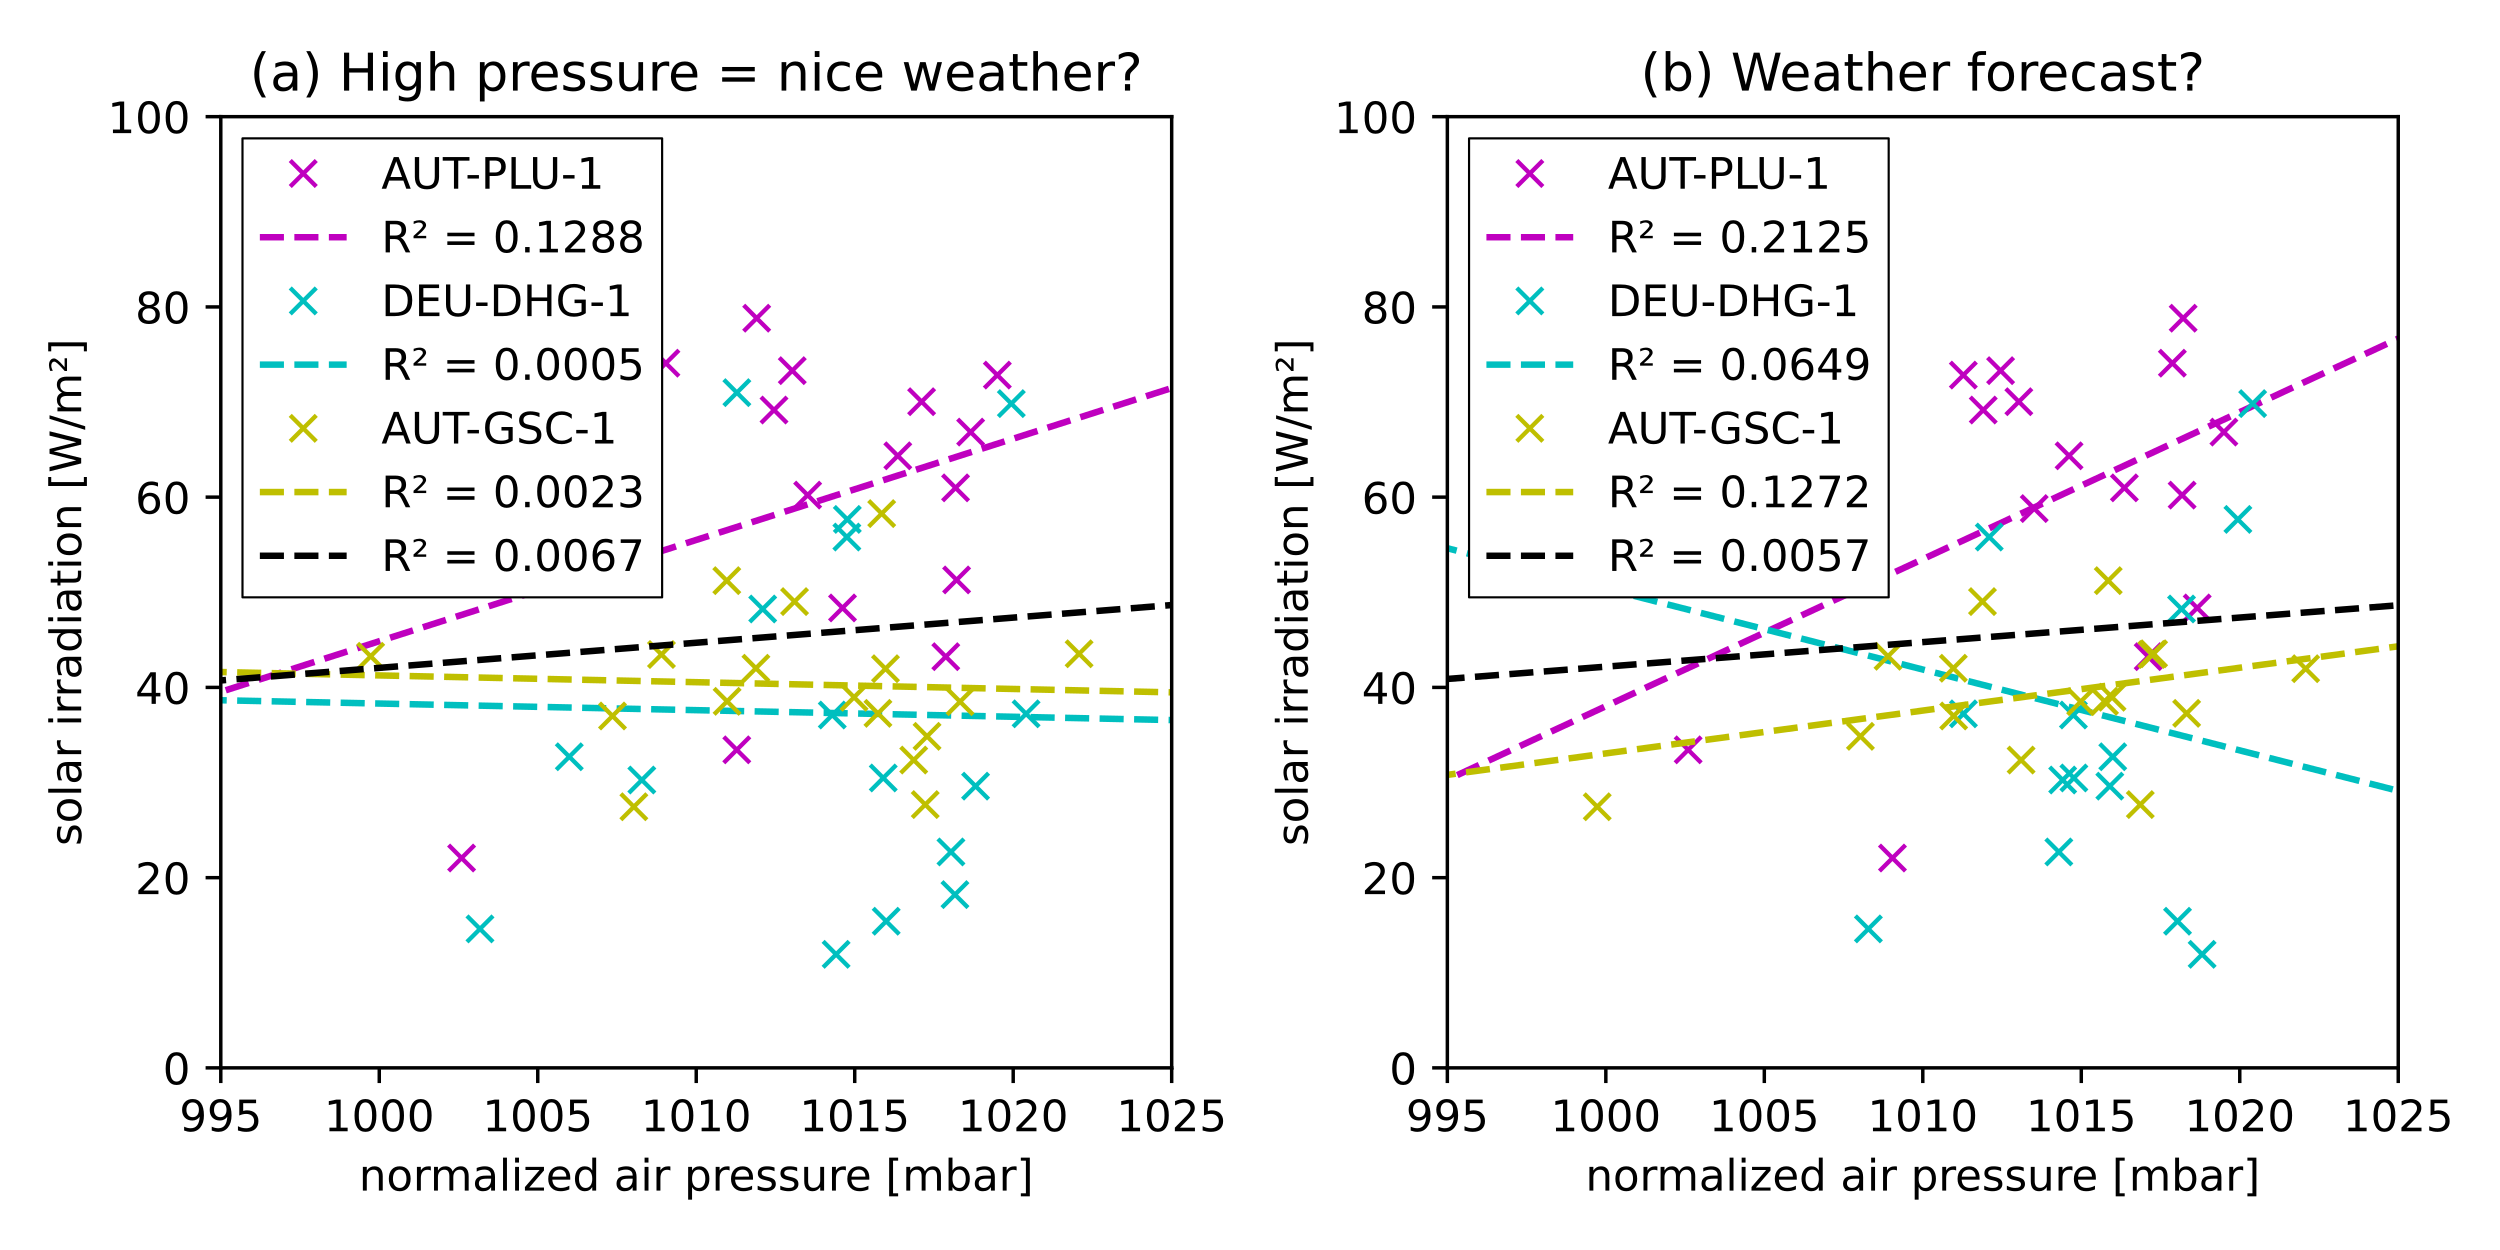 <?xml version="1.0" encoding="utf-8" standalone="no"?>
<!DOCTYPE svg PUBLIC "-//W3C//DTD SVG 1.1//EN"
  "http://www.w3.org/Graphics/SVG/1.1/DTD/svg11.dtd">
<!-- Created with matplotlib (https://matplotlib.org/) -->
<svg height="288pt" version="1.1" viewBox="0 0 576 288" width="576pt" xmlns="http://www.w3.org/2000/svg" xmlns:xlink="http://www.w3.org/1999/xlink">
 <defs>
  <style type="text/css">*{stroke-linecap:butt;stroke-linejoin:round;}</style>
 </defs>
 <g id="figure_1">
  <g id="patch_1">
   <path d="M 0 288 
L 576 288 
L 576 0 
L 0 0 
z
" style="fill:#ffffff;"/>
  </g>
  <g id="axes_1">
   <g id="patch_2">
    <path d="M 50.87 246.04 
L 269.955 246.04 
L 269.955 26.88 
L 50.87 26.88 
z
" style="fill:#ffffff;"/>
   </g>
   <g id="matplotlib.axis_1">
    <g id="xtick_1">
     <g id="line2d_1">
      <defs>
       <path d="M 0 0 
L 0 3.5 
" id="maaa2fbd6c1" style="stroke:#000000;stroke-width:0.8;"/>
      </defs>
      <g>
       <use style="stroke:#000000;stroke-width:0.8;" x="50.87" xlink:href="#maaa2fbd6c1" y="246.04"/>
      </g>
     </g>
     <g id="text_1">
      <!-- 995 -->
      <g transform="translate(41.326 260.638)scale(0.1 -0.1)">
       <defs>
        <path d="M 10.984 1.516 
L 10.984 10.5 
Q 14.703 8.734 18.5 7.812 
Q 22.312 6.891 25.984 6.891 
Q 35.75 6.891 40.891 13.453 
Q 46.047 20.016 46.781 33.406 
Q 43.953 29.203 39.594 26.953 
Q 35.25 24.703 29.984 24.703 
Q 19.047 24.703 12.672 31.312 
Q 6.297 37.938 6.297 49.422 
Q 6.297 60.641 12.938 67.422 
Q 19.578 74.219 30.609 74.219 
Q 43.266 74.219 49.922 64.516 
Q 56.594 54.828 56.594 36.375 
Q 56.594 19.141 48.406 8.859 
Q 40.234 -1.422 26.422 -1.422 
Q 22.703 -1.422 18.891 -0.688 
Q 15.094 0.047 10.984 1.516 
z
M 30.609 32.422 
Q 37.25 32.422 41.125 36.953 
Q 45.016 41.5 45.016 49.422 
Q 45.016 57.281 41.125 61.844 
Q 37.25 66.406 30.609 66.406 
Q 23.969 66.406 20.094 61.844 
Q 16.219 57.281 16.219 49.422 
Q 16.219 41.5 20.094 36.953 
Q 23.969 32.422 30.609 32.422 
z
" id="DejaVuSans-57"/>
        <path d="M 10.797 72.906 
L 49.516 72.906 
L 49.516 64.594 
L 19.828 64.594 
L 19.828 46.734 
Q 21.969 47.469 24.109 47.828 
Q 26.266 48.188 28.422 48.188 
Q 40.625 48.188 47.75 41.5 
Q 54.891 34.812 54.891 23.391 
Q 54.891 11.625 47.562 5.094 
Q 40.234 -1.422 26.906 -1.422 
Q 22.312 -1.422 17.547 -0.641 
Q 12.797 0.141 7.719 1.703 
L 7.719 11.625 
Q 12.109 9.234 16.797 8.062 
Q 21.484 6.891 26.703 6.891 
Q 35.156 6.891 40.078 11.328 
Q 45.016 15.766 45.016 23.391 
Q 45.016 31 40.078 35.438 
Q 35.156 39.891 26.703 39.891 
Q 22.75 39.891 18.812 39.016 
Q 14.891 38.141 10.797 36.281 
z
" id="DejaVuSans-53"/>
       </defs>
       <use xlink:href="#DejaVuSans-57"/>
       <use x="63.623" xlink:href="#DejaVuSans-57"/>
       <use x="127.246" xlink:href="#DejaVuSans-53"/>
      </g>
     </g>
    </g>
    <g id="xtick_2">
     <g id="line2d_2">
      <g>
       <use style="stroke:#000000;stroke-width:0.8;" x="87.384" xlink:href="#maaa2fbd6c1" y="246.04"/>
      </g>
     </g>
     <g id="text_2">
      <!-- 1000 -->
      <g transform="translate(74.659 260.638)scale(0.1 -0.1)">
       <defs>
        <path d="M 12.406 8.297 
L 28.516 8.297 
L 28.516 63.922 
L 10.984 60.406 
L 10.984 69.391 
L 28.422 72.906 
L 38.281 72.906 
L 38.281 8.297 
L 54.391 8.297 
L 54.391 0 
L 12.406 0 
z
" id="DejaVuSans-49"/>
        <path d="M 31.781 66.406 
Q 24.172 66.406 20.328 58.906 
Q 16.5 51.422 16.5 36.375 
Q 16.5 21.391 20.328 13.891 
Q 24.172 6.391 31.781 6.391 
Q 39.453 6.391 43.281 13.891 
Q 47.125 21.391 47.125 36.375 
Q 47.125 51.422 43.281 58.906 
Q 39.453 66.406 31.781 66.406 
z
M 31.781 74.219 
Q 44.047 74.219 50.516 64.516 
Q 56.984 54.828 56.984 36.375 
Q 56.984 17.969 50.516 8.266 
Q 44.047 -1.422 31.781 -1.422 
Q 19.531 -1.422 13.062 8.266 
Q 6.594 17.969 6.594 36.375 
Q 6.594 54.828 13.062 64.516 
Q 19.531 74.219 31.781 74.219 
z
" id="DejaVuSans-48"/>
       </defs>
       <use xlink:href="#DejaVuSans-49"/>
       <use x="63.623" xlink:href="#DejaVuSans-48"/>
       <use x="127.246" xlink:href="#DejaVuSans-48"/>
       <use x="190.869" xlink:href="#DejaVuSans-48"/>
      </g>
     </g>
    </g>
    <g id="xtick_3">
     <g id="line2d_3">
      <g>
       <use style="stroke:#000000;stroke-width:0.8;" x="123.898" xlink:href="#maaa2fbd6c1" y="246.04"/>
      </g>
     </g>
     <g id="text_3">
      <!-- 1005 -->
      <g transform="translate(111.173 260.638)scale(0.1 -0.1)">
       <use xlink:href="#DejaVuSans-49"/>
       <use x="63.623" xlink:href="#DejaVuSans-48"/>
       <use x="127.246" xlink:href="#DejaVuSans-48"/>
       <use x="190.869" xlink:href="#DejaVuSans-53"/>
      </g>
     </g>
    </g>
    <g id="xtick_4">
     <g id="line2d_4">
      <g>
       <use style="stroke:#000000;stroke-width:0.8;" x="160.412" xlink:href="#maaa2fbd6c1" y="246.04"/>
      </g>
     </g>
     <g id="text_4">
      <!-- 1010 -->
      <g transform="translate(147.688 260.638)scale(0.1 -0.1)">
       <use xlink:href="#DejaVuSans-49"/>
       <use x="63.623" xlink:href="#DejaVuSans-48"/>
       <use x="127.246" xlink:href="#DejaVuSans-49"/>
       <use x="190.869" xlink:href="#DejaVuSans-48"/>
      </g>
     </g>
    </g>
    <g id="xtick_5">
     <g id="line2d_5">
      <g>
       <use style="stroke:#000000;stroke-width:0.8;" x="196.927" xlink:href="#maaa2fbd6c1" y="246.04"/>
      </g>
     </g>
     <g id="text_5">
      <!-- 1015 -->
      <g transform="translate(184.202 260.638)scale(0.1 -0.1)">
       <use xlink:href="#DejaVuSans-49"/>
       <use x="63.623" xlink:href="#DejaVuSans-48"/>
       <use x="127.246" xlink:href="#DejaVuSans-49"/>
       <use x="190.869" xlink:href="#DejaVuSans-53"/>
      </g>
     </g>
    </g>
    <g id="xtick_6">
     <g id="line2d_6">
      <g>
       <use style="stroke:#000000;stroke-width:0.8;" x="233.441" xlink:href="#maaa2fbd6c1" y="246.04"/>
      </g>
     </g>
     <g id="text_6">
      <!-- 1020 -->
      <g transform="translate(220.716 260.638)scale(0.1 -0.1)">
       <defs>
        <path d="M 19.188 8.297 
L 53.609 8.297 
L 53.609 0 
L 7.328 0 
L 7.328 8.297 
Q 12.938 14.109 22.625 23.891 
Q 32.328 33.688 34.812 36.531 
Q 39.547 41.844 41.422 45.531 
Q 43.312 49.219 43.312 52.781 
Q 43.312 58.594 39.234 62.25 
Q 35.156 65.922 28.609 65.922 
Q 23.969 65.922 18.812 64.312 
Q 13.672 62.703 7.812 59.422 
L 7.812 69.391 
Q 13.766 71.781 18.938 73 
Q 24.125 74.219 28.422 74.219 
Q 39.75 74.219 46.484 68.547 
Q 53.219 62.891 53.219 53.422 
Q 53.219 48.922 51.531 44.891 
Q 49.859 40.875 45.406 35.406 
Q 44.188 33.984 37.641 27.219 
Q 31.109 20.453 19.188 8.297 
z
" id="DejaVuSans-50"/>
       </defs>
       <use xlink:href="#DejaVuSans-49"/>
       <use x="63.623" xlink:href="#DejaVuSans-48"/>
       <use x="127.246" xlink:href="#DejaVuSans-50"/>
       <use x="190.869" xlink:href="#DejaVuSans-48"/>
      </g>
     </g>
    </g>
    <g id="xtick_7">
     <g id="line2d_7">
      <g>
       <use style="stroke:#000000;stroke-width:0.8;" x="269.955" xlink:href="#maaa2fbd6c1" y="246.04"/>
      </g>
     </g>
     <g id="text_7">
      <!-- 1025 -->
      <g transform="translate(257.23 260.638)scale(0.1 -0.1)">
       <use xlink:href="#DejaVuSans-49"/>
       <use x="63.623" xlink:href="#DejaVuSans-48"/>
       <use x="127.246" xlink:href="#DejaVuSans-50"/>
       <use x="190.869" xlink:href="#DejaVuSans-53"/>
      </g>
     </g>
    </g>
    <g id="text_8">
     <!-- normalized air pressure [mbar] -->
     <g transform="translate(82.696 274.317)scale(0.1 -0.1)">
      <defs>
       <path d="M 54.891 33.016 
L 54.891 0 
L 45.906 0 
L 45.906 32.719 
Q 45.906 40.484 42.875 44.328 
Q 39.844 48.188 33.797 48.188 
Q 26.516 48.188 22.312 43.547 
Q 18.109 38.922 18.109 30.906 
L 18.109 0 
L 9.078 0 
L 9.078 54.688 
L 18.109 54.688 
L 18.109 46.188 
Q 21.344 51.125 25.703 53.562 
Q 30.078 56 35.797 56 
Q 45.219 56 50.047 50.172 
Q 54.891 44.344 54.891 33.016 
z
" id="DejaVuSans-110"/>
       <path d="M 30.609 48.391 
Q 23.391 48.391 19.188 42.75 
Q 14.984 37.109 14.984 27.297 
Q 14.984 17.484 19.156 11.844 
Q 23.344 6.203 30.609 6.203 
Q 37.797 6.203 41.984 11.859 
Q 46.188 17.531 46.188 27.297 
Q 46.188 37.016 41.984 42.703 
Q 37.797 48.391 30.609 48.391 
z
M 30.609 56 
Q 42.328 56 49.016 48.375 
Q 55.719 40.766 55.719 27.297 
Q 55.719 13.875 49.016 6.219 
Q 42.328 -1.422 30.609 -1.422 
Q 18.844 -1.422 12.172 6.219 
Q 5.516 13.875 5.516 27.297 
Q 5.516 40.766 12.172 48.375 
Q 18.844 56 30.609 56 
z
" id="DejaVuSans-111"/>
       <path d="M 41.109 46.297 
Q 39.594 47.172 37.812 47.578 
Q 36.031 48 33.891 48 
Q 26.266 48 22.188 43.047 
Q 18.109 38.094 18.109 28.812 
L 18.109 0 
L 9.078 0 
L 9.078 54.688 
L 18.109 54.688 
L 18.109 46.188 
Q 20.953 51.172 25.484 53.578 
Q 30.031 56 36.531 56 
Q 37.453 56 38.578 55.875 
Q 39.703 55.766 41.062 55.516 
z
" id="DejaVuSans-114"/>
       <path d="M 52 44.188 
Q 55.375 50.25 60.062 53.125 
Q 64.75 56 71.094 56 
Q 79.641 56 84.281 50.016 
Q 88.922 44.047 88.922 33.016 
L 88.922 0 
L 79.891 0 
L 79.891 32.719 
Q 79.891 40.578 77.094 44.375 
Q 74.312 48.188 68.609 48.188 
Q 61.625 48.188 57.562 43.547 
Q 53.516 38.922 53.516 30.906 
L 53.516 0 
L 44.484 0 
L 44.484 32.719 
Q 44.484 40.625 41.703 44.406 
Q 38.922 48.188 33.109 48.188 
Q 26.219 48.188 22.156 43.531 
Q 18.109 38.875 18.109 30.906 
L 18.109 0 
L 9.078 0 
L 9.078 54.688 
L 18.109 54.688 
L 18.109 46.188 
Q 21.188 51.219 25.484 53.609 
Q 29.781 56 35.688 56 
Q 41.656 56 45.828 52.969 
Q 50 49.953 52 44.188 
z
" id="DejaVuSans-109"/>
       <path d="M 34.281 27.484 
Q 23.391 27.484 19.188 25 
Q 14.984 22.516 14.984 16.5 
Q 14.984 11.719 18.141 8.906 
Q 21.297 6.109 26.703 6.109 
Q 34.188 6.109 38.703 11.406 
Q 43.219 16.703 43.219 25.484 
L 43.219 27.484 
z
M 52.203 31.203 
L 52.203 0 
L 43.219 0 
L 43.219 8.297 
Q 40.141 3.328 35.547 0.953 
Q 30.953 -1.422 24.312 -1.422 
Q 15.922 -1.422 10.953 3.297 
Q 6 8.016 6 15.922 
Q 6 25.141 12.172 29.828 
Q 18.359 34.516 30.609 34.516 
L 43.219 34.516 
L 43.219 35.406 
Q 43.219 41.609 39.141 45 
Q 35.062 48.391 27.688 48.391 
Q 23 48.391 18.547 47.266 
Q 14.109 46.141 10.016 43.891 
L 10.016 52.203 
Q 14.938 54.109 19.578 55.047 
Q 24.219 56 28.609 56 
Q 40.484 56 46.344 49.844 
Q 52.203 43.703 52.203 31.203 
z
" id="DejaVuSans-97"/>
       <path d="M 9.422 75.984 
L 18.406 75.984 
L 18.406 0 
L 9.422 0 
z
" id="DejaVuSans-108"/>
       <path d="M 9.422 54.688 
L 18.406 54.688 
L 18.406 0 
L 9.422 0 
z
M 9.422 75.984 
L 18.406 75.984 
L 18.406 64.594 
L 9.422 64.594 
z
" id="DejaVuSans-105"/>
       <path d="M 5.516 54.688 
L 48.188 54.688 
L 48.188 46.484 
L 14.406 7.172 
L 48.188 7.172 
L 48.188 0 
L 4.297 0 
L 4.297 8.203 
L 38.094 47.516 
L 5.516 47.516 
z
" id="DejaVuSans-122"/>
       <path d="M 56.203 29.594 
L 56.203 25.203 
L 14.891 25.203 
Q 15.484 15.922 20.484 11.062 
Q 25.484 6.203 34.422 6.203 
Q 39.594 6.203 44.453 7.469 
Q 49.312 8.734 54.109 11.281 
L 54.109 2.781 
Q 49.266 0.734 44.188 -0.344 
Q 39.109 -1.422 33.891 -1.422 
Q 20.797 -1.422 13.156 6.188 
Q 5.516 13.812 5.516 26.812 
Q 5.516 40.234 12.766 48.109 
Q 20.016 56 32.328 56 
Q 43.359 56 49.781 48.891 
Q 56.203 41.797 56.203 29.594 
z
M 47.219 32.234 
Q 47.125 39.594 43.094 43.984 
Q 39.062 48.391 32.422 48.391 
Q 24.906 48.391 20.391 44.141 
Q 15.875 39.891 15.188 32.172 
z
" id="DejaVuSans-101"/>
       <path d="M 45.406 46.391 
L 45.406 75.984 
L 54.391 75.984 
L 54.391 0 
L 45.406 0 
L 45.406 8.203 
Q 42.578 3.328 38.25 0.953 
Q 33.938 -1.422 27.875 -1.422 
Q 17.969 -1.422 11.734 6.484 
Q 5.516 14.406 5.516 27.297 
Q 5.516 40.188 11.734 48.094 
Q 17.969 56 27.875 56 
Q 33.938 56 38.25 53.625 
Q 42.578 51.266 45.406 46.391 
z
M 14.797 27.297 
Q 14.797 17.391 18.875 11.75 
Q 22.953 6.109 30.078 6.109 
Q 37.203 6.109 41.297 11.75 
Q 45.406 17.391 45.406 27.297 
Q 45.406 37.203 41.297 42.844 
Q 37.203 48.484 30.078 48.484 
Q 22.953 48.484 18.875 42.844 
Q 14.797 37.203 14.797 27.297 
z
" id="DejaVuSans-100"/>
       <path id="DejaVuSans-32"/>
       <path d="M 18.109 8.203 
L 18.109 -20.797 
L 9.078 -20.797 
L 9.078 54.688 
L 18.109 54.688 
L 18.109 46.391 
Q 20.953 51.266 25.266 53.625 
Q 29.594 56 35.594 56 
Q 45.562 56 51.781 48.094 
Q 58.016 40.188 58.016 27.297 
Q 58.016 14.406 51.781 6.484 
Q 45.562 -1.422 35.594 -1.422 
Q 29.594 -1.422 25.266 0.953 
Q 20.953 3.328 18.109 8.203 
z
M 48.688 27.297 
Q 48.688 37.203 44.609 42.844 
Q 40.531 48.484 33.406 48.484 
Q 26.266 48.484 22.188 42.844 
Q 18.109 37.203 18.109 27.297 
Q 18.109 17.391 22.188 11.75 
Q 26.266 6.109 33.406 6.109 
Q 40.531 6.109 44.609 11.75 
Q 48.688 17.391 48.688 27.297 
z
" id="DejaVuSans-112"/>
       <path d="M 44.281 53.078 
L 44.281 44.578 
Q 40.484 46.531 36.375 47.5 
Q 32.281 48.484 27.875 48.484 
Q 21.188 48.484 17.844 46.438 
Q 14.5 44.391 14.5 40.281 
Q 14.5 37.156 16.891 35.375 
Q 19.281 33.594 26.516 31.984 
L 29.594 31.297 
Q 39.156 29.25 43.188 25.516 
Q 47.219 21.781 47.219 15.094 
Q 47.219 7.469 41.188 3.016 
Q 35.156 -1.422 24.609 -1.422 
Q 20.219 -1.422 15.453 -0.562 
Q 10.688 0.297 5.422 2 
L 5.422 11.281 
Q 10.406 8.688 15.234 7.391 
Q 20.062 6.109 24.812 6.109 
Q 31.156 6.109 34.562 8.281 
Q 37.984 10.453 37.984 14.406 
Q 37.984 18.062 35.516 20.016 
Q 33.062 21.969 24.703 23.781 
L 21.578 24.516 
Q 13.234 26.266 9.516 29.906 
Q 5.812 33.547 5.812 39.891 
Q 5.812 47.609 11.281 51.797 
Q 16.75 56 26.812 56 
Q 31.781 56 36.172 55.266 
Q 40.578 54.547 44.281 53.078 
z
" id="DejaVuSans-115"/>
       <path d="M 8.5 21.578 
L 8.5 54.688 
L 17.484 54.688 
L 17.484 21.922 
Q 17.484 14.156 20.5 10.266 
Q 23.531 6.391 29.594 6.391 
Q 36.859 6.391 41.078 11.031 
Q 45.312 15.672 45.312 23.688 
L 45.312 54.688 
L 54.297 54.688 
L 54.297 0 
L 45.312 0 
L 45.312 8.406 
Q 42.047 3.422 37.719 1 
Q 33.406 -1.422 27.688 -1.422 
Q 18.266 -1.422 13.375 4.438 
Q 8.5 10.297 8.5 21.578 
z
M 31.109 56 
z
" id="DejaVuSans-117"/>
       <path d="M 8.594 75.984 
L 29.297 75.984 
L 29.297 69 
L 17.578 69 
L 17.578 -6.203 
L 29.297 -6.203 
L 29.297 -13.188 
L 8.594 -13.188 
z
" id="DejaVuSans-91"/>
       <path d="M 48.688 27.297 
Q 48.688 37.203 44.609 42.844 
Q 40.531 48.484 33.406 48.484 
Q 26.266 48.484 22.188 42.844 
Q 18.109 37.203 18.109 27.297 
Q 18.109 17.391 22.188 11.75 
Q 26.266 6.109 33.406 6.109 
Q 40.531 6.109 44.609 11.75 
Q 48.688 17.391 48.688 27.297 
z
M 18.109 46.391 
Q 20.953 51.266 25.266 53.625 
Q 29.594 56 35.594 56 
Q 45.562 56 51.781 48.094 
Q 58.016 40.188 58.016 27.297 
Q 58.016 14.406 51.781 6.484 
Q 45.562 -1.422 35.594 -1.422 
Q 29.594 -1.422 25.266 0.953 
Q 20.953 3.328 18.109 8.203 
L 18.109 0 
L 9.078 0 
L 9.078 75.984 
L 18.109 75.984 
z
" id="DejaVuSans-98"/>
       <path d="M 30.422 75.984 
L 30.422 -13.188 
L 9.719 -13.188 
L 9.719 -6.203 
L 21.391 -6.203 
L 21.391 69 
L 9.719 69 
L 9.719 75.984 
z
" id="DejaVuSans-93"/>
      </defs>
      <use xlink:href="#DejaVuSans-110"/>
      <use x="63.379" xlink:href="#DejaVuSans-111"/>
      <use x="124.561" xlink:href="#DejaVuSans-114"/>
      <use x="163.924" xlink:href="#DejaVuSans-109"/>
      <use x="261.336" xlink:href="#DejaVuSans-97"/>
      <use x="322.615" xlink:href="#DejaVuSans-108"/>
      <use x="350.398" xlink:href="#DejaVuSans-105"/>
      <use x="378.182" xlink:href="#DejaVuSans-122"/>
      <use x="430.672" xlink:href="#DejaVuSans-101"/>
      <use x="492.195" xlink:href="#DejaVuSans-100"/>
      <use x="555.672" xlink:href="#DejaVuSans-32"/>
      <use x="587.459" xlink:href="#DejaVuSans-97"/>
      <use x="648.738" xlink:href="#DejaVuSans-105"/>
      <use x="676.521" xlink:href="#DejaVuSans-114"/>
      <use x="717.635" xlink:href="#DejaVuSans-32"/>
      <use x="749.422" xlink:href="#DejaVuSans-112"/>
      <use x="812.898" xlink:href="#DejaVuSans-114"/>
      <use x="851.762" xlink:href="#DejaVuSans-101"/>
      <use x="913.285" xlink:href="#DejaVuSans-115"/>
      <use x="965.385" xlink:href="#DejaVuSans-115"/>
      <use x="1017.484" xlink:href="#DejaVuSans-117"/>
      <use x="1080.863" xlink:href="#DejaVuSans-114"/>
      <use x="1119.727" xlink:href="#DejaVuSans-101"/>
      <use x="1181.25" xlink:href="#DejaVuSans-32"/>
      <use x="1213.037" xlink:href="#DejaVuSans-91"/>
      <use x="1252.051" xlink:href="#DejaVuSans-109"/>
      <use x="1349.463" xlink:href="#DejaVuSans-98"/>
      <use x="1412.939" xlink:href="#DejaVuSans-97"/>
      <use x="1474.219" xlink:href="#DejaVuSans-114"/>
      <use x="1515.332" xlink:href="#DejaVuSans-93"/>
     </g>
    </g>
   </g>
   <g id="matplotlib.axis_2">
    <g id="ytick_1">
     <g id="line2d_8">
      <defs>
       <path d="M 0 0 
L -3.5 0 
" id="m469ce901e1" style="stroke:#000000;stroke-width:0.8;"/>
      </defs>
      <g>
       <use style="stroke:#000000;stroke-width:0.8;" x="50.87" xlink:href="#m469ce901e1" y="246.04"/>
      </g>
     </g>
     <g id="text_9">
      <!-- 0 -->
      <g transform="translate(37.508 249.839)scale(0.1 -0.1)">
       <use xlink:href="#DejaVuSans-48"/>
      </g>
     </g>
    </g>
    <g id="ytick_2">
     <g id="line2d_9">
      <g>
       <use style="stroke:#000000;stroke-width:0.8;" x="50.87" xlink:href="#m469ce901e1" y="202.208"/>
      </g>
     </g>
     <g id="text_10">
      <!-- 20 -->
      <g transform="translate(31.145 206.007)scale(0.1 -0.1)">
       <use xlink:href="#DejaVuSans-50"/>
       <use x="63.623" xlink:href="#DejaVuSans-48"/>
      </g>
     </g>
    </g>
    <g id="ytick_3">
     <g id="line2d_10">
      <g>
       <use style="stroke:#000000;stroke-width:0.8;" x="50.87" xlink:href="#m469ce901e1" y="158.376"/>
      </g>
     </g>
     <g id="text_11">
      <!-- 40 -->
      <g transform="translate(31.145 162.175)scale(0.1 -0.1)">
       <defs>
        <path d="M 37.797 64.312 
L 12.891 25.391 
L 37.797 25.391 
z
M 35.203 72.906 
L 47.609 72.906 
L 47.609 25.391 
L 58.016 25.391 
L 58.016 17.188 
L 47.609 17.188 
L 47.609 0 
L 37.797 0 
L 37.797 17.188 
L 4.891 17.188 
L 4.891 26.703 
z
" id="DejaVuSans-52"/>
       </defs>
       <use xlink:href="#DejaVuSans-52"/>
       <use x="63.623" xlink:href="#DejaVuSans-48"/>
      </g>
     </g>
    </g>
    <g id="ytick_4">
     <g id="line2d_11">
      <g>
       <use style="stroke:#000000;stroke-width:0.8;" x="50.87" xlink:href="#m469ce901e1" y="114.544"/>
      </g>
     </g>
     <g id="text_12">
      <!-- 60 -->
      <g transform="translate(31.145 118.343)scale(0.1 -0.1)">
       <defs>
        <path d="M 33.016 40.375 
Q 26.375 40.375 22.484 35.828 
Q 18.609 31.297 18.609 23.391 
Q 18.609 15.531 22.484 10.953 
Q 26.375 6.391 33.016 6.391 
Q 39.656 6.391 43.531 10.953 
Q 47.406 15.531 47.406 23.391 
Q 47.406 31.297 43.531 35.828 
Q 39.656 40.375 33.016 40.375 
z
M 52.594 71.297 
L 52.594 62.312 
Q 48.875 64.062 45.094 64.984 
Q 41.312 65.922 37.594 65.922 
Q 27.828 65.922 22.672 59.328 
Q 17.531 52.734 16.797 39.406 
Q 19.672 43.656 24.016 45.922 
Q 28.375 48.188 33.594 48.188 
Q 44.578 48.188 50.953 41.516 
Q 57.328 34.859 57.328 23.391 
Q 57.328 12.156 50.688 5.359 
Q 44.047 -1.422 33.016 -1.422 
Q 20.359 -1.422 13.672 8.266 
Q 6.984 17.969 6.984 36.375 
Q 6.984 53.656 15.188 63.938 
Q 23.391 74.219 37.203 74.219 
Q 40.922 74.219 44.703 73.484 
Q 48.484 72.75 52.594 71.297 
z
" id="DejaVuSans-54"/>
       </defs>
       <use xlink:href="#DejaVuSans-54"/>
       <use x="63.623" xlink:href="#DejaVuSans-48"/>
      </g>
     </g>
    </g>
    <g id="ytick_5">
     <g id="line2d_12">
      <g>
       <use style="stroke:#000000;stroke-width:0.8;" x="50.87" xlink:href="#m469ce901e1" y="70.712"/>
      </g>
     </g>
     <g id="text_13">
      <!-- 80 -->
      <g transform="translate(31.145 74.511)scale(0.1 -0.1)">
       <defs>
        <path d="M 31.781 34.625 
Q 24.75 34.625 20.719 30.859 
Q 16.703 27.094 16.703 20.516 
Q 16.703 13.922 20.719 10.156 
Q 24.75 6.391 31.781 6.391 
Q 38.812 6.391 42.859 10.172 
Q 46.922 13.969 46.922 20.516 
Q 46.922 27.094 42.891 30.859 
Q 38.875 34.625 31.781 34.625 
z
M 21.922 38.812 
Q 15.578 40.375 12.031 44.719 
Q 8.5 49.078 8.5 55.328 
Q 8.5 64.062 14.719 69.141 
Q 20.953 74.219 31.781 74.219 
Q 42.672 74.219 48.875 69.141 
Q 55.078 64.062 55.078 55.328 
Q 55.078 49.078 51.531 44.719 
Q 48 40.375 41.703 38.812 
Q 48.828 37.156 52.797 32.312 
Q 56.781 27.484 56.781 20.516 
Q 56.781 9.906 50.312 4.234 
Q 43.844 -1.422 31.781 -1.422 
Q 19.734 -1.422 13.25 4.234 
Q 6.781 9.906 6.781 20.516 
Q 6.781 27.484 10.781 32.312 
Q 14.797 37.156 21.922 38.812 
z
M 18.312 54.391 
Q 18.312 48.734 21.844 45.562 
Q 25.391 42.391 31.781 42.391 
Q 38.141 42.391 41.719 45.562 
Q 45.312 48.734 45.312 54.391 
Q 45.312 60.062 41.719 63.234 
Q 38.141 66.406 31.781 66.406 
Q 25.391 66.406 21.844 63.234 
Q 18.312 60.062 18.312 54.391 
z
" id="DejaVuSans-56"/>
       </defs>
       <use xlink:href="#DejaVuSans-56"/>
       <use x="63.623" xlink:href="#DejaVuSans-48"/>
      </g>
     </g>
    </g>
    <g id="ytick_6">
     <g id="line2d_13">
      <g>
       <use style="stroke:#000000;stroke-width:0.8;" x="50.87" xlink:href="#m469ce901e1" y="26.88"/>
      </g>
     </g>
     <g id="text_14">
      <!-- 100 -->
      <g transform="translate(24.782 30.679)scale(0.1 -0.1)">
       <use xlink:href="#DejaVuSans-49"/>
       <use x="63.623" xlink:href="#DejaVuSans-48"/>
       <use x="127.246" xlink:href="#DejaVuSans-48"/>
      </g>
     </g>
    </g>
    <g id="text_15">
     <!-- solar irradiation [W/m²] -->
     <g transform="translate(18.703 194.897)rotate(-90)scale(0.1 -0.1)">
      <defs>
       <path d="M 18.312 70.219 
L 18.312 54.688 
L 36.812 54.688 
L 36.812 47.703 
L 18.312 47.703 
L 18.312 18.016 
Q 18.312 11.328 20.141 9.422 
Q 21.969 7.516 27.594 7.516 
L 36.812 7.516 
L 36.812 0 
L 27.594 0 
Q 17.188 0 13.234 3.875 
Q 9.281 7.766 9.281 18.016 
L 9.281 47.703 
L 2.688 47.703 
L 2.688 54.688 
L 9.281 54.688 
L 9.281 70.219 
z
" id="DejaVuSans-116"/>
       <path d="M 3.328 72.906 
L 13.281 72.906 
L 28.609 11.281 
L 43.891 72.906 
L 54.984 72.906 
L 70.312 11.281 
L 85.594 72.906 
L 95.609 72.906 
L 77.297 0 
L 64.891 0 
L 49.516 63.281 
L 33.984 0 
L 21.578 0 
z
" id="DejaVuSans-87"/>
       <path d="M 25.391 72.906 
L 33.688 72.906 
L 8.297 -9.281 
L 0 -9.281 
z
" id="DejaVuSans-47"/>
       <path d="M 13.094 38.188 
L 33.797 38.188 
L 33.797 32.625 
L 4.594 32.625 
L 4.594 37.984 
Q 6.25 39.5 9.328 42.234 
Q 26.125 57.125 26.125 61.719 
Q 26.125 64.938 23.578 66.906 
Q 21.047 68.891 16.891 68.891 
Q 14.359 68.891 11.375 68.031 
Q 8.406 67.188 4.891 65.484 
L 4.891 71.484 
Q 8.641 72.859 11.891 73.531 
Q 15.141 74.219 17.922 74.219 
Q 25 74.219 29.25 71 
Q 33.5 67.781 33.5 62.5 
Q 33.5 55.719 17.328 41.844 
Q 14.594 39.5 13.094 38.188 
z
" id="DejaVuSans-178"/>
      </defs>
      <use xlink:href="#DejaVuSans-115"/>
      <use x="52.1" xlink:href="#DejaVuSans-111"/>
      <use x="113.281" xlink:href="#DejaVuSans-108"/>
      <use x="141.064" xlink:href="#DejaVuSans-97"/>
      <use x="202.344" xlink:href="#DejaVuSans-114"/>
      <use x="243.457" xlink:href="#DejaVuSans-32"/>
      <use x="275.244" xlink:href="#DejaVuSans-105"/>
      <use x="303.027" xlink:href="#DejaVuSans-114"/>
      <use x="342.391" xlink:href="#DejaVuSans-114"/>
      <use x="383.504" xlink:href="#DejaVuSans-97"/>
      <use x="444.783" xlink:href="#DejaVuSans-100"/>
      <use x="508.26" xlink:href="#DejaVuSans-105"/>
      <use x="536.043" xlink:href="#DejaVuSans-97"/>
      <use x="597.322" xlink:href="#DejaVuSans-116"/>
      <use x="636.531" xlink:href="#DejaVuSans-105"/>
      <use x="664.314" xlink:href="#DejaVuSans-111"/>
      <use x="725.496" xlink:href="#DejaVuSans-110"/>
      <use x="788.875" xlink:href="#DejaVuSans-32"/>
      <use x="820.662" xlink:href="#DejaVuSans-91"/>
      <use x="859.676" xlink:href="#DejaVuSans-87"/>
      <use x="958.553" xlink:href="#DejaVuSans-47"/>
      <use x="992.244" xlink:href="#DejaVuSans-109"/>
      <use x="1089.656" xlink:href="#DejaVuSans-178"/>
      <use x="1129.744" xlink:href="#DejaVuSans-93"/>
     </g>
    </g>
   </g>
   <g id="line2d_14">
    <defs>
     <path d="M -3 3 
L 3 -3 
M -3 -3 
L 3 3 
" id="mee87dfeb4b" style="stroke:#bf00bf;"/>
    </defs>
    <g clip-path="url(#p13b5b49440)">
     <use style="fill:#bf00bf;stroke:#bf00bf;" x="220.401" xlink:href="#mee87dfeb4b" y="133.614"/>
     <use style="fill:#bf00bf;stroke:#bf00bf;" x="174.34" xlink:href="#mee87dfeb4b" y="73.315"/>
     <use style="fill:#bf00bf;stroke:#bf00bf;" x="178.335" xlink:href="#mee87dfeb4b" y="94.47"/>
     <use style="fill:#bf00bf;stroke:#bf00bf;" x="182.54" xlink:href="#mee87dfeb4b" y="85.399"/>
     <use style="fill:#bf00bf;stroke:#bf00bf;" x="212.337" xlink:href="#mee87dfeb4b" y="92.552"/>
     <use style="fill:#bf00bf;stroke:#bf00bf;" x="217.912" xlink:href="#mee87dfeb4b" y="151.299"/>
     <use style="fill:#bf00bf;stroke:#bf00bf;" x="153.422" xlink:href="#mee87dfeb4b" y="83.679"/>
     <use style="fill:#bf00bf;stroke:#bf00bf;" x="106.352" xlink:href="#mee87dfeb4b" y="197.688"/>
     <use style="fill:#bf00bf;stroke:#bf00bf;" x="169.754" xlink:href="#mee87dfeb4b" y="172.758"/>
     <use style="fill:#bf00bf;stroke:#bf00bf;" x="229.785" xlink:href="#mee87dfeb4b" y="86.418"/>
     <use style="fill:#bf00bf;stroke:#bf00bf;" x="223.636" xlink:href="#mee87dfeb4b" y="99.553"/>
     <use style="fill:#bf00bf;stroke:#bf00bf;" x="194.115" xlink:href="#mee87dfeb4b" y="140.067"/>
     <use style="fill:#bf00bf;stroke:#bf00bf;" x="206.853" xlink:href="#mee87dfeb4b" y="105.017"/>
     <use style="fill:#bf00bf;stroke:#bf00bf;" x="220.162" xlink:href="#mee87dfeb4b" y="112.398"/>
     <use style="fill:#bf00bf;stroke:#bf00bf;" x="186.083" xlink:href="#mee87dfeb4b" y="114.072"/>
     <use style="fill:#bf00bf;stroke:#bf00bf;" x="140.95" xlink:href="#mee87dfeb4b" y="117.177"/>
     <use style="fill:#bf00bf;stroke:#bf00bf;" x="113.518" xlink:href="#mee87dfeb4b" y="126.446"/>
    </g>
   </g>
   <g id="line2d_15">
    <path clip-path="url(#p13b5b49440)" d="M -1 175.972 
L 552.913 -1 
" style="fill:none;stroke:#bf00bf;stroke-dasharray:5.55,2.4;stroke-dashoffset:0;stroke-width:1.5;"/>
   </g>
   <g id="line2d_16">
    <defs>
     <path d="M -3 3 
L 3 -3 
M -3 -3 
L 3 3 
" id="m3966a73f24" style="stroke:#00bfbf;"/>
    </defs>
    <g clip-path="url(#p13b5b49440)">
     <use style="fill:#00bfbf;stroke:#00bfbf;" x="220.022" xlink:href="#m3966a73f24" y="206.119"/>
     <use style="fill:#00bfbf;stroke:#00bfbf;" x="175.726" xlink:href="#m3966a73f24" y="140.311"/>
     <use style="fill:#00bfbf;stroke:#00bfbf;" x="195.115" xlink:href="#m3966a73f24" y="123.737"/>
     <use style="fill:#00bfbf;stroke:#00bfbf;" x="191.756" xlink:href="#m3966a73f24" y="164.738"/>
     <use style="fill:#00bfbf;stroke:#00bfbf;" x="219.099" xlink:href="#m3966a73f24" y="196.288"/>
     <use style="fill:#00bfbf;stroke:#00bfbf;" x="204.18" xlink:href="#m3966a73f24" y="212.253"/>
     <use style="fill:#00bfbf;stroke:#00bfbf;" x="131.165" xlink:href="#m3966a73f24" y="174.356"/>
     <use style="fill:#00bfbf;stroke:#00bfbf;" x="79.638" xlink:href="#m3966a73f24" y="130.585"/>
     <use style="fill:#00bfbf;stroke:#00bfbf;" x="169.775" xlink:href="#m3966a73f24" y="90.467"/>
     <use style="fill:#00bfbf;stroke:#00bfbf;" x="236.413" xlink:href="#m3966a73f24" y="164.464"/>
     <use style="fill:#00bfbf;stroke:#00bfbf;" x="233.01" xlink:href="#m3966a73f24" y="92.993"/>
     <use style="fill:#00bfbf;stroke:#00bfbf;" x="195.22" xlink:href="#m3966a73f24" y="119.673"/>
     <use style="fill:#00bfbf;stroke:#00bfbf;" x="203.5" xlink:href="#m3966a73f24" y="179.242"/>
     <use style="fill:#00bfbf;stroke:#00bfbf;" x="224.771" xlink:href="#m3966a73f24" y="181.129"/>
     <use style="fill:#00bfbf;stroke:#00bfbf;" x="192.641" xlink:href="#m3966a73f24" y="219.878"/>
     <use style="fill:#00bfbf;stroke:#00bfbf;" x="147.876" xlink:href="#m3966a73f24" y="179.714"/>
     <use style="fill:#00bfbf;stroke:#00bfbf;" x="110.588" xlink:href="#m3966a73f24" y="214.018"/>
    </g>
   </g>
   <g id="line2d_17">
    <path clip-path="url(#p13b5b49440)" d="M -1 160.254 
L 577 172.309 
" style="fill:none;stroke:#00bfbf;stroke-dasharray:5.55,2.4;stroke-dashoffset:0;stroke-width:1.5;"/>
   </g>
   <g id="line2d_18">
    <defs>
     <path d="M -3 3 
L 3 -3 
M -3 -3 
L 3 3 
" id="md1dc7cd411" style="stroke:#bfbf00;"/>
    </defs>
    <g clip-path="url(#p13b5b49440)">
     <use style="fill:#bfbf00;stroke:#bfbf00;" x="203.141" xlink:href="#md1dc7cd411" y="118.334"/>
     <use style="fill:#bfbf00;stroke:#bfbf00;" x="167.449" xlink:href="#md1dc7cd411" y="133.781"/>
     <use style="fill:#bfbf00;stroke:#bfbf00;" x="174.162" xlink:href="#md1dc7cd411" y="153.962"/>
     <use style="fill:#bfbf00;stroke:#bfbf00;" x="183.062" xlink:href="#md1dc7cd411" y="138.606"/>
     <use style="fill:#bfbf00;stroke:#bfbf00;" x="210.524" xlink:href="#md1dc7cd411" y="175.117"/>
     <use style="fill:#bfbf00;stroke:#bfbf00;" x="213.176" xlink:href="#md1dc7cd411" y="185.375"/>
     <use style="fill:#bfbf00;stroke:#bfbf00;" x="152.398" xlink:href="#md1dc7cd411" y="150.797"/>
     <use style="fill:#bfbf00;stroke:#bfbf00;" x="85.403" xlink:href="#md1dc7cd411" y="151.208"/>
     <use style="fill:#bfbf00;stroke:#bfbf00;" x="146.042" xlink:href="#md1dc7cd411" y="185.878"/>
     <use style="fill:#bfbf00;stroke:#bfbf00;" x="213.591" xlink:href="#md1dc7cd411" y="169.654"/>
     <use style="fill:#bfbf00;stroke:#bfbf00;" x="248.628" xlink:href="#md1dc7cd411" y="150.629"/>
     <use style="fill:#bfbf00;stroke:#bfbf00;" x="204.017" xlink:href="#md1dc7cd411" y="154.069"/>
     <use style="fill:#bfbf00;stroke:#bfbf00;" x="196.778" xlink:href="#md1dc7cd411" y="160.644"/>
     <use style="fill:#bfbf00;stroke:#bfbf00;" x="221.198" xlink:href="#md1dc7cd411" y="161.666"/>
     <use style="fill:#bfbf00;stroke:#bfbf00;" x="202.277" xlink:href="#md1dc7cd411" y="164.357"/>
     <use style="fill:#bfbf00;stroke:#bfbf00;" x="167.526" xlink:href="#md1dc7cd411" y="161.587"/>
     <use style="fill:#bfbf00;stroke:#bfbf00;" x="141.121" xlink:href="#md1dc7cd411" y="164.96"/>
    </g>
   </g>
   <g id="line2d_19">
    <path clip-path="url(#p13b5b49440)" d="M -1 153.727 
L 577 166.08 
" style="fill:none;stroke:#bfbf00;stroke-dasharray:5.55,2.4;stroke-dashoffset:0;stroke-width:1.5;"/>
   </g>
   <g id="line2d_20">
    <path clip-path="url(#p13b5b49440)" d="M -1 160.881 
L 577 115.068 
" style="fill:none;stroke:#000000;stroke-dasharray:5.55,2.4;stroke-dashoffset:0;stroke-width:1.5;"/>
   </g>
   <g id="patch_3">
    <path d="M 50.87 246.04 
L 50.87 26.88 
" style="fill:none;stroke:#000000;stroke-linecap:square;stroke-linejoin:miter;stroke-width:0.8;"/>
   </g>
   <g id="patch_4">
    <path d="M 269.955 246.04 
L 269.955 26.88 
" style="fill:none;stroke:#000000;stroke-linecap:square;stroke-linejoin:miter;stroke-width:0.8;"/>
   </g>
   <g id="patch_5">
    <path d="M 50.87 246.04 
L 269.955 246.04 
" style="fill:none;stroke:#000000;stroke-linecap:square;stroke-linejoin:miter;stroke-width:0.8;"/>
   </g>
   <g id="patch_6">
    <path d="M 50.87 26.88 
L 269.955 26.88 
" style="fill:none;stroke:#000000;stroke-linecap:square;stroke-linejoin:miter;stroke-width:0.8;"/>
   </g>
   <g id="text_16">
    <!-- (a) High pressure = nice weather? -->
    <g transform="translate(57.557 20.88)scale(0.12 -0.12)">
     <defs>
      <path d="M 31 75.875 
Q 24.469 64.656 21.281 53.656 
Q 18.109 42.672 18.109 31.391 
Q 18.109 20.125 21.312 9.062 
Q 24.516 -2 31 -13.188 
L 23.188 -13.188 
Q 15.875 -1.703 12.234 9.375 
Q 8.594 20.453 8.594 31.391 
Q 8.594 42.281 12.203 53.312 
Q 15.828 64.359 23.188 75.875 
z
" id="DejaVuSans-40"/>
      <path d="M 8.016 75.875 
L 15.828 75.875 
Q 23.141 64.359 26.781 53.312 
Q 30.422 42.281 30.422 31.391 
Q 30.422 20.453 26.781 9.375 
Q 23.141 -1.703 15.828 -13.188 
L 8.016 -13.188 
Q 14.5 -2 17.703 9.062 
Q 20.906 20.125 20.906 31.391 
Q 20.906 42.672 17.703 53.656 
Q 14.5 64.656 8.016 75.875 
z
" id="DejaVuSans-41"/>
      <path d="M 9.812 72.906 
L 19.672 72.906 
L 19.672 43.016 
L 55.516 43.016 
L 55.516 72.906 
L 65.375 72.906 
L 65.375 0 
L 55.516 0 
L 55.516 34.719 
L 19.672 34.719 
L 19.672 0 
L 9.812 0 
z
" id="DejaVuSans-72"/>
      <path d="M 45.406 27.984 
Q 45.406 37.75 41.375 43.109 
Q 37.359 48.484 30.078 48.484 
Q 22.859 48.484 18.828 43.109 
Q 14.797 37.75 14.797 27.984 
Q 14.797 18.266 18.828 12.891 
Q 22.859 7.516 30.078 7.516 
Q 37.359 7.516 41.375 12.891 
Q 45.406 18.266 45.406 27.984 
z
M 54.391 6.781 
Q 54.391 -7.172 48.188 -13.984 
Q 42 -20.797 29.203 -20.797 
Q 24.469 -20.797 20.266 -20.094 
Q 16.062 -19.391 12.109 -17.922 
L 12.109 -9.188 
Q 16.062 -11.328 19.922 -12.344 
Q 23.781 -13.375 27.781 -13.375 
Q 36.625 -13.375 41.016 -8.766 
Q 45.406 -4.156 45.406 5.172 
L 45.406 9.625 
Q 42.625 4.781 38.281 2.391 
Q 33.938 0 27.875 0 
Q 17.828 0 11.672 7.656 
Q 5.516 15.328 5.516 27.984 
Q 5.516 40.672 11.672 48.328 
Q 17.828 56 27.875 56 
Q 33.938 56 38.281 53.609 
Q 42.625 51.219 45.406 46.391 
L 45.406 54.688 
L 54.391 54.688 
z
" id="DejaVuSans-103"/>
      <path d="M 54.891 33.016 
L 54.891 0 
L 45.906 0 
L 45.906 32.719 
Q 45.906 40.484 42.875 44.328 
Q 39.844 48.188 33.797 48.188 
Q 26.516 48.188 22.312 43.547 
Q 18.109 38.922 18.109 30.906 
L 18.109 0 
L 9.078 0 
L 9.078 75.984 
L 18.109 75.984 
L 18.109 46.188 
Q 21.344 51.125 25.703 53.562 
Q 30.078 56 35.797 56 
Q 45.219 56 50.047 50.172 
Q 54.891 44.344 54.891 33.016 
z
" id="DejaVuSans-104"/>
      <path d="M 10.594 45.406 
L 73.188 45.406 
L 73.188 37.203 
L 10.594 37.203 
z
M 10.594 25.484 
L 73.188 25.484 
L 73.188 17.188 
L 10.594 17.188 
z
" id="DejaVuSans-61"/>
      <path d="M 48.781 52.594 
L 48.781 44.188 
Q 44.969 46.297 41.141 47.344 
Q 37.312 48.391 33.406 48.391 
Q 24.656 48.391 19.812 42.844 
Q 14.984 37.312 14.984 27.297 
Q 14.984 17.281 19.812 11.734 
Q 24.656 6.203 33.406 6.203 
Q 37.312 6.203 41.141 7.25 
Q 44.969 8.297 48.781 10.406 
L 48.781 2.094 
Q 45.016 0.344 40.984 -0.531 
Q 36.969 -1.422 32.422 -1.422 
Q 20.062 -1.422 12.781 6.344 
Q 5.516 14.109 5.516 27.297 
Q 5.516 40.672 12.859 48.328 
Q 20.219 56 33.016 56 
Q 37.156 56 41.109 55.141 
Q 45.062 54.297 48.781 52.594 
z
" id="DejaVuSans-99"/>
      <path d="M 4.203 54.688 
L 13.188 54.688 
L 24.422 12.016 
L 35.594 54.688 
L 46.188 54.688 
L 57.422 12.016 
L 68.609 54.688 
L 77.594 54.688 
L 63.281 0 
L 52.688 0 
L 40.922 44.828 
L 29.109 0 
L 18.5 0 
z
" id="DejaVuSans-119"/>
      <path d="M 19.094 12.406 
L 29 12.406 
L 29 0 
L 19.094 0 
z
M 28.719 19.578 
L 19.391 19.578 
L 19.391 27.094 
Q 19.391 32.031 20.75 35.203 
Q 22.125 38.375 26.516 42.578 
L 30.906 46.922 
Q 33.688 49.516 34.938 51.812 
Q 36.188 54.109 36.188 56.5 
Q 36.188 60.844 32.984 63.531 
Q 29.781 66.219 24.516 66.219 
Q 20.656 66.219 16.281 64.5 
Q 11.922 62.797 7.172 59.516 
L 7.172 68.703 
Q 11.766 71.484 16.469 72.844 
Q 21.188 74.219 26.219 74.219 
Q 35.203 74.219 40.641 69.484 
Q 46.094 64.75 46.094 56.984 
Q 46.094 53.266 44.328 49.922 
Q 42.578 46.578 38.188 42.391 
L 33.891 38.188 
Q 31.594 35.891 30.641 34.594 
Q 29.688 33.297 29.297 32.078 
Q 29 31.062 28.859 29.594 
Q 28.719 28.125 28.719 25.594 
z
" id="DejaVuSans-63"/>
     </defs>
     <use xlink:href="#DejaVuSans-40"/>
     <use x="39.014" xlink:href="#DejaVuSans-97"/>
     <use x="100.293" xlink:href="#DejaVuSans-41"/>
     <use x="139.307" xlink:href="#DejaVuSans-32"/>
     <use x="171.094" xlink:href="#DejaVuSans-72"/>
     <use x="246.289" xlink:href="#DejaVuSans-105"/>
     <use x="274.072" xlink:href="#DejaVuSans-103"/>
     <use x="337.549" xlink:href="#DejaVuSans-104"/>
     <use x="400.928" xlink:href="#DejaVuSans-32"/>
     <use x="432.715" xlink:href="#DejaVuSans-112"/>
     <use x="496.191" xlink:href="#DejaVuSans-114"/>
     <use x="535.055" xlink:href="#DejaVuSans-101"/>
     <use x="596.578" xlink:href="#DejaVuSans-115"/>
     <use x="648.678" xlink:href="#DejaVuSans-115"/>
     <use x="700.777" xlink:href="#DejaVuSans-117"/>
     <use x="764.156" xlink:href="#DejaVuSans-114"/>
     <use x="803.02" xlink:href="#DejaVuSans-101"/>
     <use x="864.543" xlink:href="#DejaVuSans-32"/>
     <use x="896.33" xlink:href="#DejaVuSans-61"/>
     <use x="980.119" xlink:href="#DejaVuSans-32"/>
     <use x="1011.906" xlink:href="#DejaVuSans-110"/>
     <use x="1075.285" xlink:href="#DejaVuSans-105"/>
     <use x="1103.068" xlink:href="#DejaVuSans-99"/>
     <use x="1158.049" xlink:href="#DejaVuSans-101"/>
     <use x="1219.572" xlink:href="#DejaVuSans-32"/>
     <use x="1251.359" xlink:href="#DejaVuSans-119"/>
     <use x="1333.146" xlink:href="#DejaVuSans-101"/>
     <use x="1394.67" xlink:href="#DejaVuSans-97"/>
     <use x="1455.949" xlink:href="#DejaVuSans-116"/>
     <use x="1495.158" xlink:href="#DejaVuSans-104"/>
     <use x="1558.537" xlink:href="#DejaVuSans-101"/>
     <use x="1620.061" xlink:href="#DejaVuSans-114"/>
     <use x="1661.174" xlink:href="#DejaVuSans-63"/>
    </g>
   </g>
   <g id="legend_1">
    <g id="patch_7">
     <path d="M 55.87 137.627 
L 152.554 137.627 
L 152.554 31.88 
L 55.87 31.88 
z
" style="fill:#ffffff;stroke:#000000;stroke-linejoin:miter;stroke-width:0.5;"/>
    </g>
    <g id="line2d_21"/>
    <g id="line2d_22">
     <g>
      <use style="fill:#bf00bf;stroke:#bf00bf;" x="69.87" xlink:href="#mee87dfeb4b" y="39.978"/>
     </g>
    </g>
    <g id="text_17">
     <!-- AUT-PLU-1 -->
     <g transform="translate(87.87 43.478)scale(0.1 -0.1)">
      <defs>
       <path d="M 34.188 63.188 
L 20.797 26.906 
L 47.609 26.906 
z
M 28.609 72.906 
L 39.797 72.906 
L 67.578 0 
L 57.328 0 
L 50.688 18.703 
L 17.828 18.703 
L 11.188 0 
L 0.781 0 
z
" id="DejaVuSans-65"/>
       <path d="M 8.688 72.906 
L 18.609 72.906 
L 18.609 28.609 
Q 18.609 16.891 22.844 11.734 
Q 27.094 6.594 36.625 6.594 
Q 46.094 6.594 50.344 11.734 
Q 54.594 16.891 54.594 28.609 
L 54.594 72.906 
L 64.5 72.906 
L 64.5 27.391 
Q 64.5 13.141 57.438 5.859 
Q 50.391 -1.422 36.625 -1.422 
Q 22.797 -1.422 15.734 5.859 
Q 8.688 13.141 8.688 27.391 
z
" id="DejaVuSans-85"/>
       <path d="M -0.297 72.906 
L 61.375 72.906 
L 61.375 64.594 
L 35.5 64.594 
L 35.5 0 
L 25.594 0 
L 25.594 64.594 
L -0.297 64.594 
z
" id="DejaVuSans-84"/>
       <path d="M 4.891 31.391 
L 31.203 31.391 
L 31.203 23.391 
L 4.891 23.391 
z
" id="DejaVuSans-45"/>
       <path d="M 19.672 64.797 
L 19.672 37.406 
L 32.078 37.406 
Q 38.969 37.406 42.719 40.969 
Q 46.484 44.531 46.484 51.125 
Q 46.484 57.672 42.719 61.234 
Q 38.969 64.797 32.078 64.797 
z
M 9.812 72.906 
L 32.078 72.906 
Q 44.344 72.906 50.609 67.359 
Q 56.891 61.812 56.891 51.125 
Q 56.891 40.328 50.609 34.812 
Q 44.344 29.297 32.078 29.297 
L 19.672 29.297 
L 19.672 0 
L 9.812 0 
z
" id="DejaVuSans-80"/>
       <path d="M 9.812 72.906 
L 19.672 72.906 
L 19.672 8.297 
L 55.172 8.297 
L 55.172 0 
L 9.812 0 
z
" id="DejaVuSans-76"/>
      </defs>
      <use xlink:href="#DejaVuSans-65"/>
      <use x="68.408" xlink:href="#DejaVuSans-85"/>
      <use x="141.602" xlink:href="#DejaVuSans-84"/>
      <use x="193.561" xlink:href="#DejaVuSans-45"/>
      <use x="229.645" xlink:href="#DejaVuSans-80"/>
      <use x="289.947" xlink:href="#DejaVuSans-76"/>
      <use x="340.66" xlink:href="#DejaVuSans-85"/>
      <use x="413.854" xlink:href="#DejaVuSans-45"/>
      <use x="449.938" xlink:href="#DejaVuSans-49"/>
     </g>
    </g>
    <g id="line2d_23">
     <path d="M 59.87 54.657 
L 79.87 54.657 
" style="fill:none;stroke:#bf00bf;stroke-dasharray:5.55,2.4;stroke-dashoffset:0;stroke-width:1.5;"/>
    </g>
    <g id="line2d_24"/>
    <g id="text_18">
     <!-- R² = 0.1288 -->
     <g transform="translate(87.87 58.157)scale(0.1 -0.1)">
      <defs>
       <path d="M 44.391 34.188 
Q 47.562 33.109 50.562 29.594 
Q 53.562 26.078 56.594 19.922 
L 66.609 0 
L 56 0 
L 46.688 18.703 
Q 43.062 26.031 39.672 28.422 
Q 36.281 30.812 30.422 30.812 
L 19.672 30.812 
L 19.672 0 
L 9.812 0 
L 9.812 72.906 
L 32.078 72.906 
Q 44.578 72.906 50.734 67.672 
Q 56.891 62.453 56.891 51.906 
Q 56.891 45.016 53.688 40.469 
Q 50.484 35.938 44.391 34.188 
z
M 19.672 64.797 
L 19.672 38.922 
L 32.078 38.922 
Q 39.203 38.922 42.844 42.219 
Q 46.484 45.516 46.484 51.906 
Q 46.484 58.297 42.844 61.547 
Q 39.203 64.797 32.078 64.797 
z
" id="DejaVuSans-82"/>
       <path d="M 10.688 12.406 
L 21 12.406 
L 21 0 
L 10.688 0 
z
" id="DejaVuSans-46"/>
      </defs>
      <use xlink:href="#DejaVuSans-82"/>
      <use x="69.482" xlink:href="#DejaVuSans-178"/>
      <use x="109.57" xlink:href="#DejaVuSans-32"/>
      <use x="141.357" xlink:href="#DejaVuSans-61"/>
      <use x="225.146" xlink:href="#DejaVuSans-32"/>
      <use x="256.934" xlink:href="#DejaVuSans-48"/>
      <use x="320.557" xlink:href="#DejaVuSans-46"/>
      <use x="352.344" xlink:href="#DejaVuSans-49"/>
      <use x="415.967" xlink:href="#DejaVuSans-50"/>
      <use x="479.59" xlink:href="#DejaVuSans-56"/>
      <use x="543.213" xlink:href="#DejaVuSans-56"/>
     </g>
    </g>
    <g id="line2d_25"/>
    <g id="line2d_26">
     <g>
      <use style="fill:#00bfbf;stroke:#00bfbf;" x="69.87" xlink:href="#m3966a73f24" y="69.335"/>
     </g>
    </g>
    <g id="text_19">
     <!-- DEU-DHG-1 -->
     <g transform="translate(87.87 72.835)scale(0.1 -0.1)">
      <defs>
       <path d="M 19.672 64.797 
L 19.672 8.109 
L 31.594 8.109 
Q 46.688 8.109 53.688 14.938 
Q 60.688 21.781 60.688 36.531 
Q 60.688 51.172 53.688 57.984 
Q 46.688 64.797 31.594 64.797 
z
M 9.812 72.906 
L 30.078 72.906 
Q 51.266 72.906 61.172 64.094 
Q 71.094 55.281 71.094 36.531 
Q 71.094 17.672 61.125 8.828 
Q 51.172 0 30.078 0 
L 9.812 0 
z
" id="DejaVuSans-68"/>
       <path d="M 9.812 72.906 
L 55.906 72.906 
L 55.906 64.594 
L 19.672 64.594 
L 19.672 43.016 
L 54.391 43.016 
L 54.391 34.719 
L 19.672 34.719 
L 19.672 8.297 
L 56.781 8.297 
L 56.781 0 
L 9.812 0 
z
" id="DejaVuSans-69"/>
       <path d="M 59.516 10.406 
L 59.516 29.984 
L 43.406 29.984 
L 43.406 38.094 
L 69.281 38.094 
L 69.281 6.781 
Q 63.578 2.734 56.688 0.656 
Q 49.812 -1.422 42 -1.422 
Q 24.906 -1.422 15.25 8.562 
Q 5.609 18.562 5.609 36.375 
Q 5.609 54.25 15.25 64.234 
Q 24.906 74.219 42 74.219 
Q 49.125 74.219 55.547 72.453 
Q 61.969 70.703 67.391 67.281 
L 67.391 56.781 
Q 61.922 61.422 55.766 63.766 
Q 49.609 66.109 42.828 66.109 
Q 29.438 66.109 22.719 58.641 
Q 16.016 51.172 16.016 36.375 
Q 16.016 21.625 22.719 14.156 
Q 29.438 6.688 42.828 6.688 
Q 48.047 6.688 52.141 7.594 
Q 56.25 8.5 59.516 10.406 
z
" id="DejaVuSans-71"/>
      </defs>
      <use xlink:href="#DejaVuSans-68"/>
      <use x="77.002" xlink:href="#DejaVuSans-69"/>
      <use x="140.186" xlink:href="#DejaVuSans-85"/>
      <use x="213.379" xlink:href="#DejaVuSans-45"/>
      <use x="249.463" xlink:href="#DejaVuSans-68"/>
      <use x="326.465" xlink:href="#DejaVuSans-72"/>
      <use x="401.66" xlink:href="#DejaVuSans-71"/>
      <use x="479.15" xlink:href="#DejaVuSans-45"/>
      <use x="515.234" xlink:href="#DejaVuSans-49"/>
     </g>
    </g>
    <g id="line2d_27">
     <path d="M 59.87 84.013 
L 79.87 84.013 
" style="fill:none;stroke:#00bfbf;stroke-dasharray:5.55,2.4;stroke-dashoffset:0;stroke-width:1.5;"/>
    </g>
    <g id="line2d_28"/>
    <g id="text_20">
     <!-- R² = 0.0005 -->
     <g transform="translate(87.87 87.513)scale(0.1 -0.1)">
      <use xlink:href="#DejaVuSans-82"/>
      <use x="69.482" xlink:href="#DejaVuSans-178"/>
      <use x="109.57" xlink:href="#DejaVuSans-32"/>
      <use x="141.357" xlink:href="#DejaVuSans-61"/>
      <use x="225.146" xlink:href="#DejaVuSans-32"/>
      <use x="256.934" xlink:href="#DejaVuSans-48"/>
      <use x="320.557" xlink:href="#DejaVuSans-46"/>
      <use x="352.344" xlink:href="#DejaVuSans-48"/>
      <use x="415.967" xlink:href="#DejaVuSans-48"/>
      <use x="479.59" xlink:href="#DejaVuSans-48"/>
      <use x="543.213" xlink:href="#DejaVuSans-53"/>
     </g>
    </g>
    <g id="line2d_29"/>
    <g id="line2d_30">
     <g>
      <use style="fill:#bfbf00;stroke:#bfbf00;" x="69.87" xlink:href="#md1dc7cd411" y="98.691"/>
     </g>
    </g>
    <g id="text_21">
     <!-- AUT-GSC-1 -->
     <g transform="translate(87.87 102.191)scale(0.1 -0.1)">
      <defs>
       <path d="M 53.516 70.516 
L 53.516 60.891 
Q 47.906 63.578 42.922 64.891 
Q 37.938 66.219 33.297 66.219 
Q 25.25 66.219 20.875 63.094 
Q 16.5 59.969 16.5 54.203 
Q 16.5 49.359 19.406 46.891 
Q 22.312 44.438 30.422 42.922 
L 36.375 41.703 
Q 47.406 39.594 52.656 34.297 
Q 57.906 29 57.906 20.125 
Q 57.906 9.516 50.797 4.047 
Q 43.703 -1.422 29.984 -1.422 
Q 24.812 -1.422 18.969 -0.25 
Q 13.141 0.922 6.891 3.219 
L 6.891 13.375 
Q 12.891 10.016 18.656 8.297 
Q 24.422 6.594 29.984 6.594 
Q 38.422 6.594 43.016 9.906 
Q 47.609 13.234 47.609 19.391 
Q 47.609 24.75 44.312 27.781 
Q 41.016 30.812 33.5 32.328 
L 27.484 33.5 
Q 16.453 35.688 11.516 40.375 
Q 6.594 45.062 6.594 53.422 
Q 6.594 63.094 13.406 68.656 
Q 20.219 74.219 32.172 74.219 
Q 37.312 74.219 42.625 73.281 
Q 47.953 72.359 53.516 70.516 
z
" id="DejaVuSans-83"/>
       <path d="M 64.406 67.281 
L 64.406 56.891 
Q 59.422 61.531 53.781 63.812 
Q 48.141 66.109 41.797 66.109 
Q 29.297 66.109 22.656 58.469 
Q 16.016 50.828 16.016 36.375 
Q 16.016 21.969 22.656 14.328 
Q 29.297 6.688 41.797 6.688 
Q 48.141 6.688 53.781 8.984 
Q 59.422 11.281 64.406 15.922 
L 64.406 5.609 
Q 59.234 2.094 53.438 0.328 
Q 47.656 -1.422 41.219 -1.422 
Q 24.656 -1.422 15.125 8.703 
Q 5.609 18.844 5.609 36.375 
Q 5.609 53.953 15.125 64.078 
Q 24.656 74.219 41.219 74.219 
Q 47.75 74.219 53.531 72.484 
Q 59.328 70.75 64.406 67.281 
z
" id="DejaVuSans-67"/>
      </defs>
      <use xlink:href="#DejaVuSans-65"/>
      <use x="68.408" xlink:href="#DejaVuSans-85"/>
      <use x="141.602" xlink:href="#DejaVuSans-84"/>
      <use x="193.561" xlink:href="#DejaVuSans-45"/>
      <use x="233.27" xlink:href="#DejaVuSans-71"/>
      <use x="310.76" xlink:href="#DejaVuSans-83"/>
      <use x="374.236" xlink:href="#DejaVuSans-67"/>
      <use x="444.061" xlink:href="#DejaVuSans-45"/>
      <use x="480.145" xlink:href="#DejaVuSans-49"/>
     </g>
    </g>
    <g id="line2d_31">
     <path d="M 59.87 113.369 
L 79.87 113.369 
" style="fill:none;stroke:#bfbf00;stroke-dasharray:5.55,2.4;stroke-dashoffset:0;stroke-width:1.5;"/>
    </g>
    <g id="line2d_32"/>
    <g id="text_22">
     <!-- R² = 0.0023 -->
     <g transform="translate(87.87 116.869)scale(0.1 -0.1)">
      <defs>
       <path d="M 40.578 39.312 
Q 47.656 37.797 51.625 33 
Q 55.609 28.219 55.609 21.188 
Q 55.609 10.406 48.188 4.484 
Q 40.766 -1.422 27.094 -1.422 
Q 22.516 -1.422 17.656 -0.516 
Q 12.797 0.391 7.625 2.203 
L 7.625 11.719 
Q 11.719 9.328 16.594 8.109 
Q 21.484 6.891 26.812 6.891 
Q 36.078 6.891 40.938 10.547 
Q 45.797 14.203 45.797 21.188 
Q 45.797 27.641 41.281 31.266 
Q 36.766 34.906 28.719 34.906 
L 20.219 34.906 
L 20.219 43.016 
L 29.109 43.016 
Q 36.375 43.016 40.234 45.922 
Q 44.094 48.828 44.094 54.297 
Q 44.094 59.906 40.109 62.906 
Q 36.141 65.922 28.719 65.922 
Q 24.656 65.922 20.016 65.031 
Q 15.375 64.156 9.812 62.312 
L 9.812 71.094 
Q 15.438 72.656 20.344 73.438 
Q 25.25 74.219 29.594 74.219 
Q 40.828 74.219 47.359 69.109 
Q 53.906 64.016 53.906 55.328 
Q 53.906 49.266 50.438 45.094 
Q 46.969 40.922 40.578 39.312 
z
" id="DejaVuSans-51"/>
      </defs>
      <use xlink:href="#DejaVuSans-82"/>
      <use x="69.482" xlink:href="#DejaVuSans-178"/>
      <use x="109.57" xlink:href="#DejaVuSans-32"/>
      <use x="141.357" xlink:href="#DejaVuSans-61"/>
      <use x="225.146" xlink:href="#DejaVuSans-32"/>
      <use x="256.934" xlink:href="#DejaVuSans-48"/>
      <use x="320.557" xlink:href="#DejaVuSans-46"/>
      <use x="352.344" xlink:href="#DejaVuSans-48"/>
      <use x="415.967" xlink:href="#DejaVuSans-48"/>
      <use x="479.59" xlink:href="#DejaVuSans-50"/>
      <use x="543.213" xlink:href="#DejaVuSans-51"/>
     </g>
    </g>
    <g id="line2d_33">
     <path d="M 59.87 128.047 
L 79.87 128.047 
" style="fill:none;stroke:#000000;stroke-dasharray:5.55,2.4;stroke-dashoffset:0;stroke-width:1.5;"/>
    </g>
    <g id="line2d_34"/>
    <g id="text_23">
     <!-- R² = 0.0067 -->
     <g transform="translate(87.87 131.547)scale(0.1 -0.1)">
      <defs>
       <path d="M 8.203 72.906 
L 55.078 72.906 
L 55.078 68.703 
L 28.609 0 
L 18.312 0 
L 43.219 64.594 
L 8.203 64.594 
z
" id="DejaVuSans-55"/>
      </defs>
      <use xlink:href="#DejaVuSans-82"/>
      <use x="69.482" xlink:href="#DejaVuSans-178"/>
      <use x="109.57" xlink:href="#DejaVuSans-32"/>
      <use x="141.357" xlink:href="#DejaVuSans-61"/>
      <use x="225.146" xlink:href="#DejaVuSans-32"/>
      <use x="256.934" xlink:href="#DejaVuSans-48"/>
      <use x="320.557" xlink:href="#DejaVuSans-46"/>
      <use x="352.344" xlink:href="#DejaVuSans-48"/>
      <use x="415.967" xlink:href="#DejaVuSans-48"/>
      <use x="479.59" xlink:href="#DejaVuSans-54"/>
      <use x="543.213" xlink:href="#DejaVuSans-55"/>
     </g>
    </g>
   </g>
  </g>
  <g id="axes_2">
   <g id="patch_8">
    <path d="M 333.47 246.04 
L 552.555 246.04 
L 552.555 26.88 
L 333.47 26.88 
z
" style="fill:#ffffff;"/>
   </g>
   <g id="matplotlib.axis_3">
    <g id="xtick_8">
     <g id="line2d_35">
      <g>
       <use style="stroke:#000000;stroke-width:0.8;" x="333.47" xlink:href="#maaa2fbd6c1" y="246.04"/>
      </g>
     </g>
     <g id="text_24">
      <!-- 995 -->
      <g transform="translate(323.926 260.638)scale(0.1 -0.1)">
       <use xlink:href="#DejaVuSans-57"/>
       <use x="63.623" xlink:href="#DejaVuSans-57"/>
       <use x="127.246" xlink:href="#DejaVuSans-53"/>
      </g>
     </g>
    </g>
    <g id="xtick_9">
     <g id="line2d_36">
      <g>
       <use style="stroke:#000000;stroke-width:0.8;" x="369.984" xlink:href="#maaa2fbd6c1" y="246.04"/>
      </g>
     </g>
     <g id="text_25">
      <!-- 1000 -->
      <g transform="translate(357.259 260.638)scale(0.1 -0.1)">
       <use xlink:href="#DejaVuSans-49"/>
       <use x="63.623" xlink:href="#DejaVuSans-48"/>
       <use x="127.246" xlink:href="#DejaVuSans-48"/>
       <use x="190.869" xlink:href="#DejaVuSans-48"/>
      </g>
     </g>
    </g>
    <g id="xtick_10">
     <g id="line2d_37">
      <g>
       <use style="stroke:#000000;stroke-width:0.8;" x="406.498" xlink:href="#maaa2fbd6c1" y="246.04"/>
      </g>
     </g>
     <g id="text_26">
      <!-- 1005 -->
      <g transform="translate(393.773 260.638)scale(0.1 -0.1)">
       <use xlink:href="#DejaVuSans-49"/>
       <use x="63.623" xlink:href="#DejaVuSans-48"/>
       <use x="127.246" xlink:href="#DejaVuSans-48"/>
       <use x="190.869" xlink:href="#DejaVuSans-53"/>
      </g>
     </g>
    </g>
    <g id="xtick_11">
     <g id="line2d_38">
      <g>
       <use style="stroke:#000000;stroke-width:0.8;" x="443.012" xlink:href="#maaa2fbd6c1" y="246.04"/>
      </g>
     </g>
     <g id="text_27">
      <!-- 1010 -->
      <g transform="translate(430.288 260.638)scale(0.1 -0.1)">
       <use xlink:href="#DejaVuSans-49"/>
       <use x="63.623" xlink:href="#DejaVuSans-48"/>
       <use x="127.246" xlink:href="#DejaVuSans-49"/>
       <use x="190.869" xlink:href="#DejaVuSans-48"/>
      </g>
     </g>
    </g>
    <g id="xtick_12">
     <g id="line2d_39">
      <g>
       <use style="stroke:#000000;stroke-width:0.8;" x="479.527" xlink:href="#maaa2fbd6c1" y="246.04"/>
      </g>
     </g>
     <g id="text_28">
      <!-- 1015 -->
      <g transform="translate(466.802 260.638)scale(0.1 -0.1)">
       <use xlink:href="#DejaVuSans-49"/>
       <use x="63.623" xlink:href="#DejaVuSans-48"/>
       <use x="127.246" xlink:href="#DejaVuSans-49"/>
       <use x="190.869" xlink:href="#DejaVuSans-53"/>
      </g>
     </g>
    </g>
    <g id="xtick_13">
     <g id="line2d_40">
      <g>
       <use style="stroke:#000000;stroke-width:0.8;" x="516.041" xlink:href="#maaa2fbd6c1" y="246.04"/>
      </g>
     </g>
     <g id="text_29">
      <!-- 1020 -->
      <g transform="translate(503.316 260.638)scale(0.1 -0.1)">
       <use xlink:href="#DejaVuSans-49"/>
       <use x="63.623" xlink:href="#DejaVuSans-48"/>
       <use x="127.246" xlink:href="#DejaVuSans-50"/>
       <use x="190.869" xlink:href="#DejaVuSans-48"/>
      </g>
     </g>
    </g>
    <g id="xtick_14">
     <g id="line2d_41">
      <g>
       <use style="stroke:#000000;stroke-width:0.8;" x="552.555" xlink:href="#maaa2fbd6c1" y="246.04"/>
      </g>
     </g>
     <g id="text_30">
      <!-- 1025 -->
      <g transform="translate(539.83 260.638)scale(0.1 -0.1)">
       <use xlink:href="#DejaVuSans-49"/>
       <use x="63.623" xlink:href="#DejaVuSans-48"/>
       <use x="127.246" xlink:href="#DejaVuSans-50"/>
       <use x="190.869" xlink:href="#DejaVuSans-53"/>
      </g>
     </g>
    </g>
    <g id="text_31">
     <!-- normalized air pressure [mbar] -->
     <g transform="translate(365.296 274.317)scale(0.1 -0.1)">
      <use xlink:href="#DejaVuSans-110"/>
      <use x="63.379" xlink:href="#DejaVuSans-111"/>
      <use x="124.561" xlink:href="#DejaVuSans-114"/>
      <use x="163.924" xlink:href="#DejaVuSans-109"/>
      <use x="261.336" xlink:href="#DejaVuSans-97"/>
      <use x="322.615" xlink:href="#DejaVuSans-108"/>
      <use x="350.398" xlink:href="#DejaVuSans-105"/>
      <use x="378.182" xlink:href="#DejaVuSans-122"/>
      <use x="430.672" xlink:href="#DejaVuSans-101"/>
      <use x="492.195" xlink:href="#DejaVuSans-100"/>
      <use x="555.672" xlink:href="#DejaVuSans-32"/>
      <use x="587.459" xlink:href="#DejaVuSans-97"/>
      <use x="648.738" xlink:href="#DejaVuSans-105"/>
      <use x="676.521" xlink:href="#DejaVuSans-114"/>
      <use x="717.635" xlink:href="#DejaVuSans-32"/>
      <use x="749.422" xlink:href="#DejaVuSans-112"/>
      <use x="812.898" xlink:href="#DejaVuSans-114"/>
      <use x="851.762" xlink:href="#DejaVuSans-101"/>
      <use x="913.285" xlink:href="#DejaVuSans-115"/>
      <use x="965.385" xlink:href="#DejaVuSans-115"/>
      <use x="1017.484" xlink:href="#DejaVuSans-117"/>
      <use x="1080.863" xlink:href="#DejaVuSans-114"/>
      <use x="1119.727" xlink:href="#DejaVuSans-101"/>
      <use x="1181.25" xlink:href="#DejaVuSans-32"/>
      <use x="1213.037" xlink:href="#DejaVuSans-91"/>
      <use x="1252.051" xlink:href="#DejaVuSans-109"/>
      <use x="1349.463" xlink:href="#DejaVuSans-98"/>
      <use x="1412.939" xlink:href="#DejaVuSans-97"/>
      <use x="1474.219" xlink:href="#DejaVuSans-114"/>
      <use x="1515.332" xlink:href="#DejaVuSans-93"/>
     </g>
    </g>
   </g>
   <g id="matplotlib.axis_4">
    <g id="ytick_7">
     <g id="line2d_42">
      <g>
       <use style="stroke:#000000;stroke-width:0.8;" x="333.47" xlink:href="#m469ce901e1" y="246.04"/>
      </g>
     </g>
     <g id="text_32">
      <!-- 0 -->
      <g transform="translate(320.108 249.839)scale(0.1 -0.1)">
       <use xlink:href="#DejaVuSans-48"/>
      </g>
     </g>
    </g>
    <g id="ytick_8">
     <g id="line2d_43">
      <g>
       <use style="stroke:#000000;stroke-width:0.8;" x="333.47" xlink:href="#m469ce901e1" y="202.208"/>
      </g>
     </g>
     <g id="text_33">
      <!-- 20 -->
      <g transform="translate(313.745 206.007)scale(0.1 -0.1)">
       <use xlink:href="#DejaVuSans-50"/>
       <use x="63.623" xlink:href="#DejaVuSans-48"/>
      </g>
     </g>
    </g>
    <g id="ytick_9">
     <g id="line2d_44">
      <g>
       <use style="stroke:#000000;stroke-width:0.8;" x="333.47" xlink:href="#m469ce901e1" y="158.376"/>
      </g>
     </g>
     <g id="text_34">
      <!-- 40 -->
      <g transform="translate(313.745 162.175)scale(0.1 -0.1)">
       <use xlink:href="#DejaVuSans-52"/>
       <use x="63.623" xlink:href="#DejaVuSans-48"/>
      </g>
     </g>
    </g>
    <g id="ytick_10">
     <g id="line2d_45">
      <g>
       <use style="stroke:#000000;stroke-width:0.8;" x="333.47" xlink:href="#m469ce901e1" y="114.544"/>
      </g>
     </g>
     <g id="text_35">
      <!-- 60 -->
      <g transform="translate(313.745 118.343)scale(0.1 -0.1)">
       <use xlink:href="#DejaVuSans-54"/>
       <use x="63.623" xlink:href="#DejaVuSans-48"/>
      </g>
     </g>
    </g>
    <g id="ytick_11">
     <g id="line2d_46">
      <g>
       <use style="stroke:#000000;stroke-width:0.8;" x="333.47" xlink:href="#m469ce901e1" y="70.712"/>
      </g>
     </g>
     <g id="text_36">
      <!-- 80 -->
      <g transform="translate(313.745 74.511)scale(0.1 -0.1)">
       <use xlink:href="#DejaVuSans-56"/>
       <use x="63.623" xlink:href="#DejaVuSans-48"/>
      </g>
     </g>
    </g>
    <g id="ytick_12">
     <g id="line2d_47">
      <g>
       <use style="stroke:#000000;stroke-width:0.8;" x="333.47" xlink:href="#m469ce901e1" y="26.88"/>
      </g>
     </g>
     <g id="text_37">
      <!-- 100 -->
      <g transform="translate(307.382 30.679)scale(0.1 -0.1)">
       <use xlink:href="#DejaVuSans-49"/>
       <use x="63.623" xlink:href="#DejaVuSans-48"/>
       <use x="127.246" xlink:href="#DejaVuSans-48"/>
      </g>
     </g>
    </g>
    <g id="text_38">
     <!-- solar irradiation [W/m²] -->
     <g transform="translate(301.303 194.897)rotate(-90)scale(0.1 -0.1)">
      <use xlink:href="#DejaVuSans-115"/>
      <use x="52.1" xlink:href="#DejaVuSans-111"/>
      <use x="113.281" xlink:href="#DejaVuSans-108"/>
      <use x="141.064" xlink:href="#DejaVuSans-97"/>
      <use x="202.344" xlink:href="#DejaVuSans-114"/>
      <use x="243.457" xlink:href="#DejaVuSans-32"/>
      <use x="275.244" xlink:href="#DejaVuSans-105"/>
      <use x="303.027" xlink:href="#DejaVuSans-114"/>
      <use x="342.391" xlink:href="#DejaVuSans-114"/>
      <use x="383.504" xlink:href="#DejaVuSans-97"/>
      <use x="444.783" xlink:href="#DejaVuSans-100"/>
      <use x="508.26" xlink:href="#DejaVuSans-105"/>
      <use x="536.043" xlink:href="#DejaVuSans-97"/>
      <use x="597.322" xlink:href="#DejaVuSans-116"/>
      <use x="636.531" xlink:href="#DejaVuSans-105"/>
      <use x="664.314" xlink:href="#DejaVuSans-111"/>
      <use x="725.496" xlink:href="#DejaVuSans-110"/>
      <use x="788.875" xlink:href="#DejaVuSans-32"/>
      <use x="820.662" xlink:href="#DejaVuSans-91"/>
      <use x="859.676" xlink:href="#DejaVuSans-87"/>
      <use x="958.553" xlink:href="#DejaVuSans-47"/>
      <use x="992.244" xlink:href="#DejaVuSans-109"/>
      <use x="1089.656" xlink:href="#DejaVuSans-178"/>
      <use x="1129.744" xlink:href="#DejaVuSans-93"/>
     </g>
    </g>
   </g>
   <g id="line2d_48">
    <g clip-path="url(#pbe5f228dfb)">
     <use style="fill:#bf00bf;stroke:#bf00bf;" x="503.001" xlink:href="#mee87dfeb4b" y="73.315"/>
     <use style="fill:#bf00bf;stroke:#bf00bf;" x="456.94" xlink:href="#mee87dfeb4b" y="94.47"/>
     <use style="fill:#bf00bf;stroke:#bf00bf;" x="460.935" xlink:href="#mee87dfeb4b" y="85.399"/>
     <use style="fill:#bf00bf;stroke:#bf00bf;" x="465.14" xlink:href="#mee87dfeb4b" y="92.552"/>
     <use style="fill:#bf00bf;stroke:#bf00bf;" x="494.937" xlink:href="#mee87dfeb4b" y="151.299"/>
     <use style="fill:#bf00bf;stroke:#bf00bf;" x="500.512" xlink:href="#mee87dfeb4b" y="83.679"/>
     <use style="fill:#bf00bf;stroke:#bf00bf;" x="436.022" xlink:href="#mee87dfeb4b" y="197.688"/>
     <use style="fill:#bf00bf;stroke:#bf00bf;" x="388.952" xlink:href="#mee87dfeb4b" y="172.758"/>
     <use style="fill:#bf00bf;stroke:#bf00bf;" x="452.354" xlink:href="#mee87dfeb4b" y="86.418"/>
     <use style="fill:#bf00bf;stroke:#bf00bf;" x="512.385" xlink:href="#mee87dfeb4b" y="99.553"/>
     <use style="fill:#bf00bf;stroke:#bf00bf;" x="506.236" xlink:href="#mee87dfeb4b" y="140.067"/>
     <use style="fill:#bf00bf;stroke:#bf00bf;" x="476.715" xlink:href="#mee87dfeb4b" y="105.017"/>
     <use style="fill:#bf00bf;stroke:#bf00bf;" x="489.453" xlink:href="#mee87dfeb4b" y="112.398"/>
     <use style="fill:#bf00bf;stroke:#bf00bf;" x="502.762" xlink:href="#mee87dfeb4b" y="114.072"/>
     <use style="fill:#bf00bf;stroke:#bf00bf;" x="468.683" xlink:href="#mee87dfeb4b" y="117.177"/>
     <use style="fill:#bf00bf;stroke:#bf00bf;" x="423.55" xlink:href="#mee87dfeb4b" y="126.446"/>
    </g>
   </g>
   <g id="line2d_49">
    <path clip-path="url(#pbe5f228dfb)" d="M 97.763 289 
L 577 66.667 
" style="fill:none;stroke:#bf00bf;stroke-dasharray:5.55,2.4;stroke-dashoffset:0;stroke-width:1.5;"/>
   </g>
   <g id="line2d_50">
    <g clip-path="url(#pbe5f228dfb)">
     <use style="fill:#00bfbf;stroke:#00bfbf;" x="502.622" xlink:href="#m3966a73f24" y="140.311"/>
     <use style="fill:#00bfbf;stroke:#00bfbf;" x="458.326" xlink:href="#m3966a73f24" y="123.737"/>
     <use style="fill:#00bfbf;stroke:#00bfbf;" x="477.715" xlink:href="#m3966a73f24" y="164.738"/>
     <use style="fill:#00bfbf;stroke:#00bfbf;" x="474.356" xlink:href="#m3966a73f24" y="196.288"/>
     <use style="fill:#00bfbf;stroke:#00bfbf;" x="501.699" xlink:href="#m3966a73f24" y="212.253"/>
     <use style="fill:#00bfbf;stroke:#00bfbf;" x="486.78" xlink:href="#m3966a73f24" y="174.356"/>
     <use style="fill:#00bfbf;stroke:#00bfbf;" x="413.765" xlink:href="#m3966a73f24" y="130.585"/>
     <use style="fill:#00bfbf;stroke:#00bfbf;" x="362.238" xlink:href="#m3966a73f24" y="90.467"/>
     <use style="fill:#00bfbf;stroke:#00bfbf;" x="452.375" xlink:href="#m3966a73f24" y="164.464"/>
     <use style="fill:#00bfbf;stroke:#00bfbf;" x="519.013" xlink:href="#m3966a73f24" y="92.993"/>
     <use style="fill:#00bfbf;stroke:#00bfbf;" x="515.61" xlink:href="#m3966a73f24" y="119.673"/>
     <use style="fill:#00bfbf;stroke:#00bfbf;" x="477.82" xlink:href="#m3966a73f24" y="179.242"/>
     <use style="fill:#00bfbf;stroke:#00bfbf;" x="486.1" xlink:href="#m3966a73f24" y="181.129"/>
     <use style="fill:#00bfbf;stroke:#00bfbf;" x="507.371" xlink:href="#m3966a73f24" y="219.878"/>
     <use style="fill:#00bfbf;stroke:#00bfbf;" x="475.241" xlink:href="#m3966a73f24" y="179.714"/>
     <use style="fill:#00bfbf;stroke:#00bfbf;" x="430.476" xlink:href="#m3966a73f24" y="214.018"/>
    </g>
   </g>
   <g id="line2d_51">
    <path clip-path="url(#pbe5f228dfb)" d="M -1 40.993 
L 577 188.444 
" style="fill:none;stroke:#00bfbf;stroke-dasharray:5.55,2.4;stroke-dashoffset:0;stroke-width:1.5;"/>
   </g>
   <g id="line2d_52">
    <g clip-path="url(#pbe5f228dfb)">
     <use style="fill:#bfbf00;stroke:#bfbf00;" x="485.741" xlink:href="#md1dc7cd411" y="133.781"/>
     <use style="fill:#bfbf00;stroke:#bfbf00;" x="450.049" xlink:href="#md1dc7cd411" y="153.962"/>
     <use style="fill:#bfbf00;stroke:#bfbf00;" x="456.762" xlink:href="#md1dc7cd411" y="138.606"/>
     <use style="fill:#bfbf00;stroke:#bfbf00;" x="465.662" xlink:href="#md1dc7cd411" y="175.117"/>
     <use style="fill:#bfbf00;stroke:#bfbf00;" x="493.124" xlink:href="#md1dc7cd411" y="185.375"/>
     <use style="fill:#bfbf00;stroke:#bfbf00;" x="495.776" xlink:href="#md1dc7cd411" y="150.797"/>
     <use style="fill:#bfbf00;stroke:#bfbf00;" x="434.998" xlink:href="#md1dc7cd411" y="151.208"/>
     <use style="fill:#bfbf00;stroke:#bfbf00;" x="368.003" xlink:href="#md1dc7cd411" y="185.878"/>
     <use style="fill:#bfbf00;stroke:#bfbf00;" x="428.642" xlink:href="#md1dc7cd411" y="169.654"/>
     <use style="fill:#bfbf00;stroke:#bfbf00;" x="496.191" xlink:href="#md1dc7cd411" y="150.629"/>
     <use style="fill:#bfbf00;stroke:#bfbf00;" x="531.228" xlink:href="#md1dc7cd411" y="154.069"/>
     <use style="fill:#bfbf00;stroke:#bfbf00;" x="486.617" xlink:href="#md1dc7cd411" y="160.644"/>
     <use style="fill:#bfbf00;stroke:#bfbf00;" x="479.378" xlink:href="#md1dc7cd411" y="161.666"/>
     <use style="fill:#bfbf00;stroke:#bfbf00;" x="503.798" xlink:href="#md1dc7cd411" y="164.357"/>
     <use style="fill:#bfbf00;stroke:#bfbf00;" x="484.877" xlink:href="#md1dc7cd411" y="161.587"/>
     <use style="fill:#bfbf00;stroke:#bfbf00;" x="450.126" xlink:href="#md1dc7cd411" y="164.96"/>
    </g>
   </g>
   <g id="line2d_53">
    <path clip-path="url(#pbe5f228dfb)" d="M -1 223.739 
L 577 145.602 
" style="fill:none;stroke:#bfbf00;stroke-dasharray:5.55,2.4;stroke-dashoffset:0;stroke-width:1.5;"/>
   </g>
   <g id="line2d_54">
    <path clip-path="url(#pbe5f228dfb)" d="M -1 182.346 
L 577 137.56 
" style="fill:none;stroke:#000000;stroke-dasharray:5.55,2.4;stroke-dashoffset:0;stroke-width:1.5;"/>
   </g>
   <g id="patch_9">
    <path d="M 333.47 246.04 
L 333.47 26.88 
" style="fill:none;stroke:#000000;stroke-linecap:square;stroke-linejoin:miter;stroke-width:0.8;"/>
   </g>
   <g id="patch_10">
    <path d="M 552.555 246.04 
L 552.555 26.88 
" style="fill:none;stroke:#000000;stroke-linecap:square;stroke-linejoin:miter;stroke-width:0.8;"/>
   </g>
   <g id="patch_11">
    <path d="M 333.47 246.04 
L 552.555 246.04 
" style="fill:none;stroke:#000000;stroke-linecap:square;stroke-linejoin:miter;stroke-width:0.8;"/>
   </g>
   <g id="patch_12">
    <path d="M 333.47 26.88 
L 552.555 26.88 
" style="fill:none;stroke:#000000;stroke-linecap:square;stroke-linejoin:miter;stroke-width:0.8;"/>
   </g>
   <g id="text_39">
    <!-- (b) Weather forecast? -->
    <g transform="translate(378.001 20.88)scale(0.12 -0.12)">
     <defs>
      <path d="M 37.109 75.984 
L 37.109 68.5 
L 28.516 68.5 
Q 23.688 68.5 21.797 66.547 
Q 19.922 64.594 19.922 59.516 
L 19.922 54.688 
L 34.719 54.688 
L 34.719 47.703 
L 19.922 47.703 
L 19.922 0 
L 10.891 0 
L 10.891 47.703 
L 2.297 47.703 
L 2.297 54.688 
L 10.891 54.688 
L 10.891 58.5 
Q 10.891 67.625 15.141 71.797 
Q 19.391 75.984 28.609 75.984 
z
" id="DejaVuSans-102"/>
     </defs>
     <use xlink:href="#DejaVuSans-40"/>
     <use x="39.014" xlink:href="#DejaVuSans-98"/>
     <use x="102.49" xlink:href="#DejaVuSans-41"/>
     <use x="141.504" xlink:href="#DejaVuSans-32"/>
     <use x="173.291" xlink:href="#DejaVuSans-87"/>
     <use x="266.293" xlink:href="#DejaVuSans-101"/>
     <use x="327.816" xlink:href="#DejaVuSans-97"/>
     <use x="389.096" xlink:href="#DejaVuSans-116"/>
     <use x="428.305" xlink:href="#DejaVuSans-104"/>
     <use x="491.684" xlink:href="#DejaVuSans-101"/>
     <use x="553.207" xlink:href="#DejaVuSans-114"/>
     <use x="594.32" xlink:href="#DejaVuSans-32"/>
     <use x="626.107" xlink:href="#DejaVuSans-102"/>
     <use x="661.312" xlink:href="#DejaVuSans-111"/>
     <use x="722.494" xlink:href="#DejaVuSans-114"/>
     <use x="761.357" xlink:href="#DejaVuSans-101"/>
     <use x="822.881" xlink:href="#DejaVuSans-99"/>
     <use x="877.861" xlink:href="#DejaVuSans-97"/>
     <use x="939.141" xlink:href="#DejaVuSans-115"/>
     <use x="991.24" xlink:href="#DejaVuSans-116"/>
     <use x="1030.449" xlink:href="#DejaVuSans-63"/>
    </g>
   </g>
   <g id="legend_2">
    <g id="patch_13">
     <path d="M 338.47 137.627 
L 435.154 137.627 
L 435.154 31.88 
L 338.47 31.88 
z
" style="fill:#ffffff;stroke:#000000;stroke-linejoin:miter;stroke-width:0.5;"/>
    </g>
    <g id="line2d_55"/>
    <g id="line2d_56">
     <g>
      <use style="fill:#bf00bf;stroke:#bf00bf;" x="352.47" xlink:href="#mee87dfeb4b" y="39.978"/>
     </g>
    </g>
    <g id="text_40">
     <!-- AUT-PLU-1 -->
     <g transform="translate(370.47 43.478)scale(0.1 -0.1)">
      <use xlink:href="#DejaVuSans-65"/>
      <use x="68.408" xlink:href="#DejaVuSans-85"/>
      <use x="141.602" xlink:href="#DejaVuSans-84"/>
      <use x="193.561" xlink:href="#DejaVuSans-45"/>
      <use x="229.645" xlink:href="#DejaVuSans-80"/>
      <use x="289.947" xlink:href="#DejaVuSans-76"/>
      <use x="340.66" xlink:href="#DejaVuSans-85"/>
      <use x="413.854" xlink:href="#DejaVuSans-45"/>
      <use x="449.938" xlink:href="#DejaVuSans-49"/>
     </g>
    </g>
    <g id="line2d_57">
     <path d="M 342.47 54.657 
L 362.47 54.657 
" style="fill:none;stroke:#bf00bf;stroke-dasharray:5.55,2.4;stroke-dashoffset:0;stroke-width:1.5;"/>
    </g>
    <g id="line2d_58"/>
    <g id="text_41">
     <!-- R² = 0.2125 -->
     <g transform="translate(370.47 58.157)scale(0.1 -0.1)">
      <use xlink:href="#DejaVuSans-82"/>
      <use x="69.482" xlink:href="#DejaVuSans-178"/>
      <use x="109.57" xlink:href="#DejaVuSans-32"/>
      <use x="141.357" xlink:href="#DejaVuSans-61"/>
      <use x="225.146" xlink:href="#DejaVuSans-32"/>
      <use x="256.934" xlink:href="#DejaVuSans-48"/>
      <use x="320.557" xlink:href="#DejaVuSans-46"/>
      <use x="352.344" xlink:href="#DejaVuSans-50"/>
      <use x="415.967" xlink:href="#DejaVuSans-49"/>
      <use x="479.59" xlink:href="#DejaVuSans-50"/>
      <use x="543.213" xlink:href="#DejaVuSans-53"/>
     </g>
    </g>
    <g id="line2d_59"/>
    <g id="line2d_60">
     <g>
      <use style="fill:#00bfbf;stroke:#00bfbf;" x="352.47" xlink:href="#m3966a73f24" y="69.335"/>
     </g>
    </g>
    <g id="text_42">
     <!-- DEU-DHG-1 -->
     <g transform="translate(370.47 72.835)scale(0.1 -0.1)">
      <use xlink:href="#DejaVuSans-68"/>
      <use x="77.002" xlink:href="#DejaVuSans-69"/>
      <use x="140.186" xlink:href="#DejaVuSans-85"/>
      <use x="213.379" xlink:href="#DejaVuSans-45"/>
      <use x="249.463" xlink:href="#DejaVuSans-68"/>
      <use x="326.465" xlink:href="#DejaVuSans-72"/>
      <use x="401.66" xlink:href="#DejaVuSans-71"/>
      <use x="479.15" xlink:href="#DejaVuSans-45"/>
      <use x="515.234" xlink:href="#DejaVuSans-49"/>
     </g>
    </g>
    <g id="line2d_61">
     <path d="M 342.47 84.013 
L 362.47 84.013 
" style="fill:none;stroke:#00bfbf;stroke-dasharray:5.55,2.4;stroke-dashoffset:0;stroke-width:1.5;"/>
    </g>
    <g id="line2d_62"/>
    <g id="text_43">
     <!-- R² = 0.0649 -->
     <g transform="translate(370.47 87.513)scale(0.1 -0.1)">
      <use xlink:href="#DejaVuSans-82"/>
      <use x="69.482" xlink:href="#DejaVuSans-178"/>
      <use x="109.57" xlink:href="#DejaVuSans-32"/>
      <use x="141.357" xlink:href="#DejaVuSans-61"/>
      <use x="225.146" xlink:href="#DejaVuSans-32"/>
      <use x="256.934" xlink:href="#DejaVuSans-48"/>
      <use x="320.557" xlink:href="#DejaVuSans-46"/>
      <use x="352.344" xlink:href="#DejaVuSans-48"/>
      <use x="415.967" xlink:href="#DejaVuSans-54"/>
      <use x="479.59" xlink:href="#DejaVuSans-52"/>
      <use x="543.213" xlink:href="#DejaVuSans-57"/>
     </g>
    </g>
    <g id="line2d_63"/>
    <g id="line2d_64">
     <g>
      <use style="fill:#bfbf00;stroke:#bfbf00;" x="352.47" xlink:href="#md1dc7cd411" y="98.691"/>
     </g>
    </g>
    <g id="text_44">
     <!-- AUT-GSC-1 -->
     <g transform="translate(370.47 102.191)scale(0.1 -0.1)">
      <use xlink:href="#DejaVuSans-65"/>
      <use x="68.408" xlink:href="#DejaVuSans-85"/>
      <use x="141.602" xlink:href="#DejaVuSans-84"/>
      <use x="193.561" xlink:href="#DejaVuSans-45"/>
      <use x="233.27" xlink:href="#DejaVuSans-71"/>
      <use x="310.76" xlink:href="#DejaVuSans-83"/>
      <use x="374.236" xlink:href="#DejaVuSans-67"/>
      <use x="444.061" xlink:href="#DejaVuSans-45"/>
      <use x="480.145" xlink:href="#DejaVuSans-49"/>
     </g>
    </g>
    <g id="line2d_65">
     <path d="M 342.47 113.369 
L 362.47 113.369 
" style="fill:none;stroke:#bfbf00;stroke-dasharray:5.55,2.4;stroke-dashoffset:0;stroke-width:1.5;"/>
    </g>
    <g id="line2d_66"/>
    <g id="text_45">
     <!-- R² = 0.1272 -->
     <g transform="translate(370.47 116.869)scale(0.1 -0.1)">
      <use xlink:href="#DejaVuSans-82"/>
      <use x="69.482" xlink:href="#DejaVuSans-178"/>
      <use x="109.57" xlink:href="#DejaVuSans-32"/>
      <use x="141.357" xlink:href="#DejaVuSans-61"/>
      <use x="225.146" xlink:href="#DejaVuSans-32"/>
      <use x="256.934" xlink:href="#DejaVuSans-48"/>
      <use x="320.557" xlink:href="#DejaVuSans-46"/>
      <use x="352.344" xlink:href="#DejaVuSans-49"/>
      <use x="415.967" xlink:href="#DejaVuSans-50"/>
      <use x="479.59" xlink:href="#DejaVuSans-55"/>
      <use x="543.213" xlink:href="#DejaVuSans-50"/>
     </g>
    </g>
    <g id="line2d_67">
     <path d="M 342.47 128.047 
L 362.47 128.047 
" style="fill:none;stroke:#000000;stroke-dasharray:5.55,2.4;stroke-dashoffset:0;stroke-width:1.5;"/>
    </g>
    <g id="line2d_68"/>
    <g id="text_46">
     <!-- R² = 0.0057 -->
     <g transform="translate(370.47 131.547)scale(0.1 -0.1)">
      <use xlink:href="#DejaVuSans-82"/>
      <use x="69.482" xlink:href="#DejaVuSans-178"/>
      <use x="109.57" xlink:href="#DejaVuSans-32"/>
      <use x="141.357" xlink:href="#DejaVuSans-61"/>
      <use x="225.146" xlink:href="#DejaVuSans-32"/>
      <use x="256.934" xlink:href="#DejaVuSans-48"/>
      <use x="320.557" xlink:href="#DejaVuSans-46"/>
      <use x="352.344" xlink:href="#DejaVuSans-48"/>
      <use x="415.967" xlink:href="#DejaVuSans-48"/>
      <use x="479.59" xlink:href="#DejaVuSans-53"/>
      <use x="543.213" xlink:href="#DejaVuSans-55"/>
     </g>
    </g>
   </g>
  </g>
 </g>
 <defs>
  <clipPath id="p13b5b49440">
   <rect height="219.16" width="219.085" x="50.87" y="26.88"/>
  </clipPath>
  <clipPath id="pbe5f228dfb">
   <rect height="219.16" width="219.085" x="333.47" y="26.88"/>
  </clipPath>
 </defs>
</svg>
